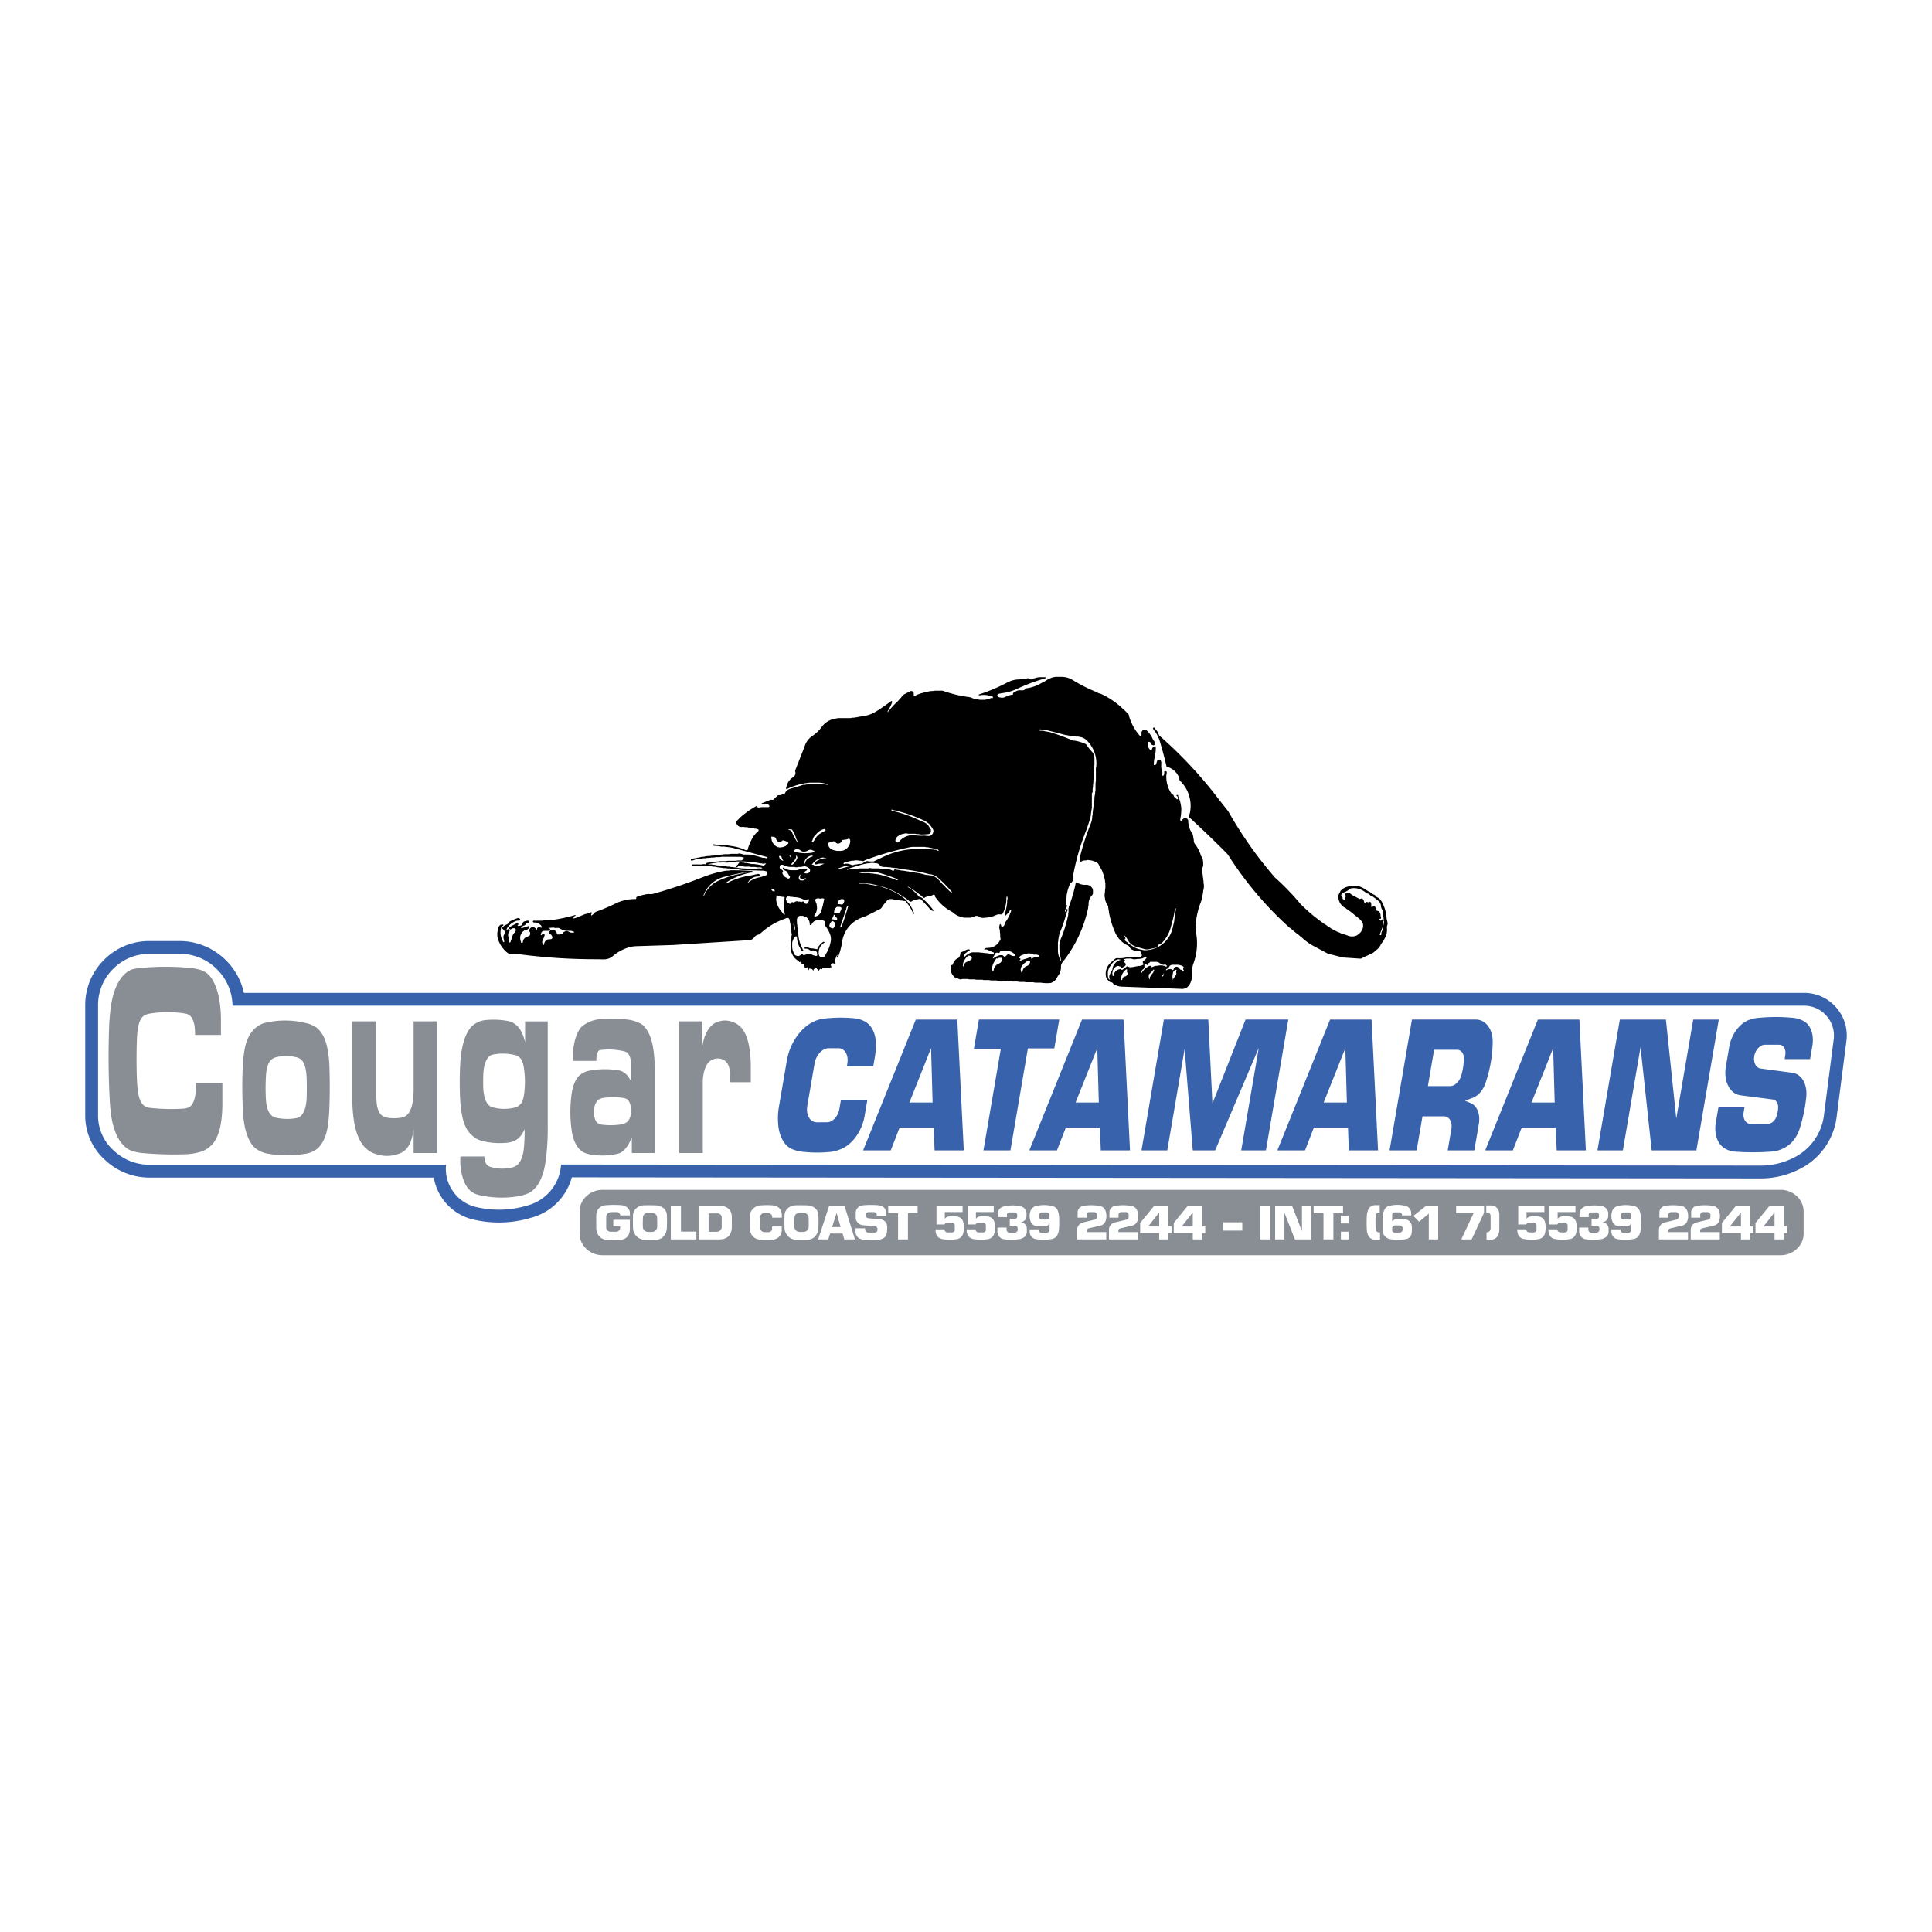 <svg xmlns="http://www.w3.org/2000/svg" width="2500" height="2500" viewBox="0 0 192.756 192.756"><g fill-rule="evenodd" clip-rule="evenodd"><path fill="#fff" d="M0 0h192.756v192.756H0V0z"/><path d="M78.511 105.771c.302-1.68 1.323-3.176 2.597-3.809a3.207 3.207 0 0 1 1.102-.336 14.426 14.426 0 0 1 3.072-.027c.315.037.591.115.875.246.78.342 1.247 1.248 1.233 2.393a7.41 7.41 0 0 1-.098 1.178l-.164.959h-2.634l.048-.281c.066-.41.011-.783-.158-1.07-.169-.289-.423-.441-.73-.443h-.984c-.312.004-.623.164-.891.461-.269.299-.448.68-.515 1.096l-.718 4.193c-.074.445-.017.848.166 1.162.183.312.458.479.791.479l1.01-.004c.27.004.541-.131.777-.385.236-.256.395-.586.456-.945l.146-.855h2.637l-.267 1.562c-.252 1.475-1.181 2.795-2.309 3.279-.394.17-.756.266-1.148.307-.928.086-1.761.082-2.658-.012a3.658 3.658 0 0 1-1.12-.275c-.41-.182-.726-.488-.965-.938a3.676 3.676 0 0 1-.406-1.377 6.887 6.887 0 0 1 .081-2.041l.774-4.517zM90.728 110h2.318l-.153-5.428L90.728 110zm.641-8.279h4.142l.646 13.053h-2.914l-.087-2.264H89.75l-.879 2.264h-2.757l5.255-13.053zm6.75 13.052l1.732-10.125h-2.688l.502-2.928h8.016l-.492 2.877h-2.637l-1.74 10.176h-2.693zm9.192-4.773h2.318l-.154-5.428-2.164 5.428zm.64-8.279h4.143l.646 13.053h-2.914l-.088-2.264h-3.404l-.881 2.264h-2.758l5.256-13.053zm5.936 13.052l2.234-13.053h4.432l.412 8.373 3.305-8.373h4.264l-2.232 13.053h-2.465l1.75-10.227-4.35 10.227h-2.234l-.814-10.117-1.73 10.117h-2.572zM132.061 110h2.316l-.152-5.428-2.164 5.428zm.64-8.279h4.141l.646 13.053h-2.912l-.088-2.264h-3.406l-.879 2.264h-2.758l5.256-13.053zm9.76 6.64h2.215c.24-.004.477-.117.691-.332s.369-.492.449-.811c.133-.508.211-.979.242-1.488.02-.283-.039-.529-.172-.715a.609.609 0 0 0-.527-.277h-2.279l-.619 3.623zm-3.824 6.412l2.234-13.053h6.393c.975.02 1.668.949 1.664 2.221a13.243 13.243 0 0 1-.711 4.092c-.236.725-.734 1.299-1.303 1.504l-.752.283.572.236c.648.27.98 1.135.807 2.1l-.447 2.617h-2.654l.365-2.139c.057-.342.012-.652-.127-.891-.141-.24-.354-.367-.609-.365h-2.148l-.582 3.395h-2.702zM152.795 110h2.316l-.152-5.428-2.164 5.428zm.641-8.279h4.141l.646 13.053h-2.912l-.088-2.264h-3.406l-.879 2.264h-2.758l5.256-13.053zm8.175 0h4.598l1.033 9.881 1.691-9.881h2.551l-2.234 13.053h-4.461l-1.113-10.293-1.762 10.293h-2.537l2.234-13.053zm9.838 8.742h2.602l-.082.479c-.055.318-.016.607.113.834s.324.35.561.355h1.764c.354-.004.721-.354.859-.818a3.27 3.27 0 0 0 .137-.734c.039-.467-.182-.838-.523-.883l-3.219-.416c-.537-.074-.963-.4-1.238-.949-.275-.547-.354-1.219-.227-1.957l.33-1.93c.191-1.109.85-2.105 1.686-2.551a2.875 2.875 0 0 1 1.07-.326 18.002 18.002 0 0 1 3.594-.02c.398.037.744.145 1.092.334.707.395 1.043 1.391.846 2.496l-.221 1.287h-2.537l.062-.41c.045-.277.006-.529-.109-.723a.553.553 0 0 0-.496-.297h-1.441c-.408.004-.834.402-1 .938-.043.139-.064.27-.068.408-.021.553.252.979.662 1.029l3.178.426c.92.135 1.5 1.164 1.367 2.424a15.268 15.268 0 0 1-.656 3.137c-.242.771-.703 1.41-1.285 1.783-.484.301-.949.465-1.443.508a24.21 24.21 0 0 1-3.75.01 2.194 2.194 0 0 1-1.113-.402c-.664-.463-.963-1.453-.768-2.545l.253-1.487z" fill="#3862ab"/><path d="M59.487 122.48l-.001-1.211a1.071 1.071 0 0 1 .052-.342.955.955 0 0 1 .848-.676 9.57 9.57 0 0 1 1.606-.01c.249.02.469.117.642.287a.64.64 0 0 1 .207.457l.001.279h-.97a.303.303 0 0 0-.095-.236.34.34 0 0 0-.247-.098h-.549a.5.5 0 0 0-.354.139.451.451 0 0 0-.147.334v1.061a.399.399 0 0 0 .129.301.454.454 0 0 0 .319.125h.536c.109 0 .21-.039.287-.111a.367.367 0 0 0 .119-.271v-.162h-.68v-.65h1.653v.93a1.354 1.354 0 0 1-.129.566.845.845 0 0 1-.35.375.942.942 0 0 1-.36.121 6.423 6.423 0 0 1-1.543 0 1.042 1.042 0 0 1-.513-.197 1.073 1.073 0 0 1-.388-.543 1.588 1.588 0 0 1-.073-.468zm4.652-.044c.006.123.057.234.149.322s.208.139.339.146c.149.01.286.01.436.004.136-.006.258-.057.353-.148s.146-.209.148-.336a11.23 11.23 0 0 0-.008-.971.44.44 0 0 0-.143-.303.5.5 0 0 0-.323-.133 4.615 4.615 0 0 0-.499.002.48.48 0 0 0-.304.127.42.42 0 0 0-.135.287 9.59 9.59 0 0 0-.013 1.003zm-.988.05c-.011-.42-.009-.801.004-1.221a.972.972 0 0 1 .341-.727 1.16 1.16 0 0 1 .729-.283c.41-.012.782-.012 1.191.004.275.006.523.088.74.248a.91.91 0 0 1 .373.682c.025.471.025.9 0 1.371a1.327 1.327 0 0 1-.259.717c-.19.254-.484.402-.814.416-.394.014-.752.012-1.146-.004a1.136 1.136 0 0 1-.854-.406 1.226 1.226 0 0 1-.305-.797zm3.775-2.203h1.015v2.594h1.537v.781h-2.551v-3.375h-.001zm3.771 2.612h.8a.51.51 0 0 0 .358-.137.467.467 0 0 0 .151-.336v-.955c-.002-.109-.047-.209-.129-.287s-.188-.119-.304-.121h-.876v1.836zm-.998.763v-3.375h2.027c.24.002.459.045.68.135.25.105.434.293.524.537.057.154.083.303.084.469v1.033c0 .25-.062.479-.189.699a.93.93 0 0 1-.575.434c-.16.047-.312.068-.48.068h-2.071zm5.115-2.328c.005-.434.285-.82.711-.984.125-.049.247-.076.382-.086a7.504 7.504 0 0 1 1.122-.008c.117.01.224.029.336.062.307.09.534.324.601.619.024.104.036.199.038.305v.248h-.963v-.072a.382.382 0 0 0-.125-.277.428.428 0 0 0-.295-.113h-.36a.417.417 0 0 0-.297.119.38.38 0 0 0-.12.283v1.084a.41.41 0 0 0 .133.301c.086.08.197.123.319.123h.369c.099 0 .19-.035.26-.1a.329.329 0 0 0 .107-.246v-.221h.964v.404a.907.907 0 0 1-.639.85c-.133.043-.26.068-.401.078a7.166 7.166 0 0 1-.972-.002 2.118 2.118 0 0 1-.427-.072.95.95 0 0 1-.412-.242 1.026 1.026 0 0 1-.234-.355 1.339 1.339 0 0 1-.098-.529v-1.169h.001zm4.444 1.106a.47.47 0 0 0 .149.322.52.52 0 0 0 .338.146c.15.01.286.01.436.004a.538.538 0 0 0 .353-.148.471.471 0 0 0 .148-.336c.011-.334.008-.637-.008-.971a.44.44 0 0 0-.143-.303.5.5 0 0 0-.323-.133 4.615 4.615 0 0 0-.499.002.478.478 0 0 0-.303.127.42.42 0 0 0-.135.287 9.872 9.872 0 0 0-.013 1.003zm-.988.05c-.01-.42-.009-.801.004-1.221a.972.972 0 0 1 .341-.727 1.16 1.16 0 0 1 .729-.283c.409-.012.782-.012 1.191.004.274.006.523.088.74.248.225.17.356.41.373.682.024.471.024.9 0 1.371a1.327 1.327 0 0 1-.259.717c-.19.254-.484.402-.814.416-.394.014-.752.012-1.146-.004a1.136 1.136 0 0 1-.854-.406 1.226 1.226 0 0 1-.305-.797zm4.748-.062h.848l-.396-1.402-.452 1.402zm-.284-2.141h1.515l1.053 3.375h-1.065l-.174-.586h-1.246l-.18.586h-1.009l1.106-3.375zm2.626 2.262h.952v.123c0 .082.033.156.094.217.062.057.14.09.228.09h.645c.129 0 .242-.09.263-.211a.571.571 0 0 0 .004-.189.27.27 0 0 0-.247-.229l-1.204-.107a.807.807 0 0 1-.513-.246.711.711 0 0 1-.205-.506v-.5c0-.285.179-.543.457-.658.122-.049.24-.076.371-.086.45-.031.862-.033 1.312-.004.148.01.282.037.421.086a.685.685 0 0 1 .465.646v.332h-.928l-.002-.105c-.001-.072-.031-.137-.085-.188s-.124-.076-.2-.076h-.527a.317.317 0 0 0-.24.105.28.28 0 0 0-.067.242.337.337 0 0 0 .307.266l1.189.111c.345.035.622.301.652.627.027.279.013.535-.043.811a.663.663 0 0 1-.359.461 1.251 1.251 0 0 1-.496.131c-.471.027-.9.027-1.371.004a1.24 1.24 0 0 1-.433-.105.712.712 0 0 1-.439-.658v-.384h-.001zm4.24 1.113v-2.617h-.982v-.758h2.932v.744h-.964v2.631H89.6zm3.834-3.375h2.607v.645h-1.778v.68a.503.503 0 0 1 .361-.23c.297-.043.573-.043.871 0a.731.731 0 0 1 .612.555c.09.387.085.758-.015 1.141a.77.77 0 0 1-.635.555c-.505.084-.98.078-1.484-.016a.74.74 0 0 1-.579-.525 1.446 1.446 0 0 1-.056-.434h.895c-.004.08.026.154.086.213s.138.09.224.09h.444a.277.277 0 0 0 .193-.076.24.24 0 0 0 .081-.18v-.416a.268.268 0 0 0-.086-.203.29.29 0 0 0-.215-.084h-.468a.257.257 0 0 0-.25.168h-.809v-1.883h.001zm3.103 0h2.608v.645h-1.777v.68a.5.5 0 0 1 .359-.23c.297-.043.574-.043.871 0a.727.727 0 0 1 .611.555c.09.387.086.758-.014 1.141a.77.77 0 0 1-.635.555c-.506.084-.98.078-1.484-.016a.738.738 0 0 1-.578-.525 1.447 1.447 0 0 1-.057-.434h.895a.27.27 0 0 0 .086.213c.059.059.139.09.223.09h.445a.28.28 0 0 0 .193-.076.236.236 0 0 0 .08-.18v-.416a.26.26 0 0 0-.086-.203.29.29 0 0 0-.215-.084h-.467a.255.255 0 0 0-.25.168h-.809v-1.883h.001zm2.975 2.194h.916v.223c0 .076.031.145.09.197a.3.3 0 0 0 .213.082h.5a.3.3 0 0 0 .213-.084.256.256 0 0 0 .088-.201v-.143a.255.255 0 0 0-.084-.189.286.286 0 0 0-.199-.078h-.502v-.676h.512a.238.238 0 0 0 .162-.066.211.211 0 0 0 .066-.154v-.195a.23.23 0 0 0-.074-.162.244.244 0 0 0-.172-.066h-.533a.247.247 0 0 0-.174.068.216.216 0 0 0-.072.162v.236h-.916v-.334c.004-.354.27-.662.633-.74a4.074 4.074 0 0 1 1.598-.023c.367.068.637.379.637.732v.252a.629.629 0 0 1-.172.424.687.687 0 0 1-.426.211c.174.006.33.072.449.191s.182.268.18.432l.002.309a.676.676 0 0 1-.291.561c-.141.1-.291.16-.465.184a5.053 5.053 0 0 1-1.572 0 .615.615 0 0 1-.334-.162.815.815 0 0 1-.271-.611v-.38h-.002zm4.445-.801h.477a.286.286 0 0 0 .201-.082.254.254 0 0 0 .08-.191v-.178a.243.243 0 0 0-.084-.184.283.283 0 0 0-.197-.076h-.477c-.076.002-.145.027-.197.078s-.082.115-.084.186v.186c0 .07.029.137.082.186a.282.282 0 0 0 .199.075zm-1.228.98h.912v.076c0 .07.027.135.078.186a.28.28 0 0 0 .193.076h.496a.324.324 0 0 0 .219-.086.275.275 0 0 0 .088-.209v-.68a.456.456 0 0 1-.441.316h-.777a.714.714 0 0 1-.668-.459 1.55 1.55 0 0 1-.037-1 .786.786 0 0 1 .574-.547 3.279 3.279 0 0 1 1.652.012.737.737 0 0 1 .523.455c.078.219.119.428.129.658.014.375.012.717-.004 1.092a1.55 1.55 0 0 1-.186.697.711.711 0 0 1-.502.363 4.396 4.396 0 0 1-1.629.023.737.737 0 0 1-.617-.703l-.003-.27zm4.74 1.002v-.986a.75.75 0 0 1 .582-.705l1.162-.281a.28.28 0 0 0 .221-.271v-.219a.247.247 0 0 0-.08-.186.278.278 0 0 0-.197-.078h-.463c-.072 0-.139.023-.191.072s-.08.111-.08.18v.305h-.908v-.537a.636.636 0 0 1 .17-.424.716.716 0 0 1 .42-.221 4.888 4.888 0 0 1 1.592.008.742.742 0 0 1 .596.479c.117.33.123.664.02.998a.724.724 0 0 1-.541.494l-1.168.27a.242.242 0 0 0-.193.236v.137h1.961v.73h-2.903v-.001zm3.172 0v-.986a.748.748 0 0 1 .582-.705l1.162-.281a.28.28 0 0 0 .221-.271v-.219a.242.242 0 0 0-.082-.186.277.277 0 0 0-.195-.078h-.463a.27.27 0 0 0-.191.072.24.24 0 0 0-.08.18v.305h-.908v-.537a.636.636 0 0 1 .17-.424.705.705 0 0 1 .418-.221 4.9 4.9 0 0 1 1.594.008.742.742 0 0 1 .596.479c.117.33.123.664.02.998a.726.726 0 0 1-.543.494l-1.168.27a.243.243 0 0 0-.191.236v.137h1.961v.73h-2.903v-.001zm3.908-1.291h1.105v-1.4l-1.105 1.4zm-.795.654v-1.002l1.42-1.736h1.404v2.084h.318v.662h-.318v.629h-.924v-.637h-1.9zm4.144-.654h1.105v-1.4l-1.105 1.4zm-.794.654v-1.002l1.42-1.736h1.404v2.084h.318v.662h-.318v.629h-.924v-.637h-1.9zm4.933-.242v-.83h1.906v.83h-1.906zm4.684-2.496v3.375h-.988v-3.375h.988zm.498 0h1.682l.996 2.555v-2.555h.934v3.375h-1.633l-1.051-2.662v2.662h-.928v-3.375zm4.824 3.375v-2.617h-.982v-.758h2.932v.744h-.963v2.631h-.987zm1.732-2.369h.791v.773h-.791v-.773zm.004 1.598h.789v.771h-.789v-.771zm3.903.068v.725h-.5a.744.744 0 0 1-.691-.451 1.588 1.588 0 0 1-.125-.557 14.216 14.216 0 0 1 0-1.338c.012-.225.059-.43.143-.641a.728.728 0 0 1 .678-.453h.467v.727h-.064c-.09.002-.172.033-.236.092s-.1.135-.104.219c-.025.473-.023.904.006 1.377a.323.323 0 0 0 .105.213.356.356 0 0 0 .232.088h.089v-.001zm1.486.02h.471c.08 0 .152-.029.209-.082a.28.28 0 0 0 .088-.199v-.162c0-.072-.029-.139-.084-.189s-.125-.078-.201-.08h-.457c-.08.002-.152.031-.209.084s-.088.123-.088.197v.17c0 .07.025.135.078.184a.278.278 0 0 0 .193.077zm-1.223-.338v-1.186c0-.283.066-.541.203-.795a.691.691 0 0 1 .445-.342 3.302 3.302 0 0 1 1.617-.01.753.753 0 0 1 .586.719v.238h-.922v-.061a.236.236 0 0 0-.078-.172.256.256 0 0 0-.182-.068h-.463a.264.264 0 0 0-.18.07.246.246 0 0 0-.074.17v.664a.77.77 0 0 1 .586-.268h.381c.178 0 .338.029.502.092a.73.73 0 0 1 .484.604c.031.279.023.537-.025.812a.667.667 0 0 1-.529.516 4.079 4.079 0 0 1-1.625 0 .859.859 0 0 1-.678-.611 1.536 1.536 0 0 1-.048-.372zm4.606 1.021v-2.576l-.963.811-.576-.584 1.303-1.025h1.172v3.375h-.936v-.001zm3.242 0l1.223-2.613h-1.738v-.762h2.783v.721l-1.238 2.654h-1.03zm2.519.022v-.732c.109.004.209-.031.287-.102s.119-.162.119-.264v-1.277a.306.306 0 0 0-.102-.236.352.352 0 0 0-.25-.096h-.084v-.703h.484a.793.793 0 0 1 .744.502c.051.137.076.268.078.412v1.467a1.524 1.524 0 0 1-.111.557.763.763 0 0 1-.711.473h-.454v-.001zm3.163-3.397h2.607v.645h-1.777v.68a.5.5 0 0 1 .361-.23c.297-.043.572-.043.871 0a.73.73 0 0 1 .611.555c.09.387.086.758-.016 1.141a.77.77 0 0 1-.635.555c-.504.084-.98.078-1.484-.016a.742.742 0 0 1-.578-.525 1.48 1.48 0 0 1-.057-.434h.896a.27.27 0 0 0 .086.213.31.31 0 0 0 .223.09h.443a.277.277 0 0 0 .193-.076.238.238 0 0 0 .082-.18v-.416a.268.268 0 0 0-.086-.203.292.292 0 0 0-.215-.084h-.469a.257.257 0 0 0-.25.168h-.809v-1.883h.003zm3.103 0h2.607v.645h-1.777v.68a.5.5 0 0 1 .359-.23c.297-.043.574-.043.871 0a.727.727 0 0 1 .611.555c.092.387.086.758-.014 1.141a.77.77 0 0 1-.635.555c-.506.084-.98.078-1.484-.016a.737.737 0 0 1-.578-.525 1.48 1.48 0 0 1-.057-.434h.895c-.004.08.027.154.086.213s.139.09.225.09h.443a.277.277 0 0 0 .193-.076.236.236 0 0 0 .08-.18v-.416a.26.26 0 0 0-.086-.203.29.29 0 0 0-.215-.084h-.469a.256.256 0 0 0-.248.168h-.809v-1.883h.002zm2.975 2.194h.916v.223c0 .076.031.145.09.197a.3.3 0 0 0 .213.082h.5a.3.3 0 0 0 .213-.084.256.256 0 0 0 .088-.201v-.143a.255.255 0 0 0-.084-.189.286.286 0 0 0-.199-.078h-.502v-.676h.512a.24.24 0 0 0 .162-.066.211.211 0 0 0 .066-.154v-.195a.23.23 0 0 0-.074-.162.244.244 0 0 0-.172-.066h-.533a.247.247 0 0 0-.174.068.216.216 0 0 0-.072.162v.236h-.916v-.334a.786.786 0 0 1 .633-.74 4.074 4.074 0 0 1 1.598-.023c.367.068.637.379.637.732v.252a.629.629 0 0 1-.172.424.687.687 0 0 1-.426.211c.174.006.33.072.449.191s.182.268.18.432l.002.309a.676.676 0 0 1-.291.561c-.141.1-.291.16-.465.184a5.053 5.053 0 0 1-1.572 0 .615.615 0 0 1-.334-.162.815.815 0 0 1-.271-.611v-.38h-.002zm4.445-.801h.477a.286.286 0 0 0 .201-.082.254.254 0 0 0 .08-.191v-.178a.243.243 0 0 0-.084-.184.283.283 0 0 0-.197-.076h-.477c-.076.002-.145.027-.197.078s-.082.115-.084.186v.186c0 .07.029.137.082.186a.284.284 0 0 0 .199.075zm-1.228.98h.912v.076c0 .07.027.135.078.186a.28.28 0 0 0 .193.076h.496a.324.324 0 0 0 .219-.086.275.275 0 0 0 .088-.209v-.68a.456.456 0 0 1-.441.316h-.777a.714.714 0 0 1-.668-.459 1.55 1.55 0 0 1-.037-1 .786.786 0 0 1 .574-.547 3.279 3.279 0 0 1 1.652.012.737.737 0 0 1 .523.455c.078.219.119.428.129.658.014.375.012.717-.004 1.092a1.55 1.55 0 0 1-.186.697.715.715 0 0 1-.502.363 4.396 4.396 0 0 1-1.629.023.737.737 0 0 1-.617-.703l-.003-.27zm4.74 1.002v-.986a.75.75 0 0 1 .582-.705l1.162-.281a.28.28 0 0 0 .221-.271v-.219a.247.247 0 0 0-.08-.186.278.278 0 0 0-.197-.078h-.463c-.072 0-.139.023-.191.072s-.08.111-.08.18v.305h-.908v-.537a.636.636 0 0 1 .17-.424.716.716 0 0 1 .42-.221 4.888 4.888 0 0 1 1.592.008.742.742 0 0 1 .596.479c.117.33.123.664.02.998a.726.726 0 0 1-.543.494l-1.166.27a.242.242 0 0 0-.193.236v.137h1.961v.73h-2.903v-.001zm3.172 0v-.986a.748.748 0 0 1 .582-.705l1.162-.281a.28.28 0 0 0 .221-.271v-.219a.242.242 0 0 0-.082-.186.277.277 0 0 0-.195-.078h-.463a.27.27 0 0 0-.191.072.24.24 0 0 0-.08.18v.305h-.908v-.537a.636.636 0 0 1 .17-.424.704.704 0 0 1 .42-.221 4.888 4.888 0 0 1 1.592.008.742.742 0 0 1 .596.479c.117.33.123.664.02.998a.726.726 0 0 1-.543.494l-1.168.27a.243.243 0 0 0-.191.236v.137h1.961v.73h-2.903v-.001zm3.908-1.291h1.105v-1.4l-1.105 1.4zm-.795.654v-1.002l1.42-1.736h1.404v2.084h.318v.662h-.318v.629h-.924v-.637h-1.9zm4.144-.654h1.105v-1.4l-1.105 1.4zm-.794.654v-1.002l1.42-1.736h1.404v2.084h.318v.662h-.318v.629h-.924v-.637h-1.9zm2.5-4.31a2.33 2.33 0 0 1 1.629.637c.441.414.676.949.676 1.537v2.174c0 .586-.236 1.121-.676 1.537a2.338 2.338 0 0 1-1.629.637H60.129a2.34 2.34 0 0 1-1.629-.637 2.082 2.082 0 0 1-.675-1.537v-2.174c0-.588.235-1.123.675-1.537a2.333 2.333 0 0 1 1.629-.637h117.516zM22.043 103.256h-2.581l-.014-.482c-.025-.703-.253-1.301-.575-1.5a1.101 1.101 0 0 0-.41-.156 11.079 11.079 0 0 0-3.458-.002 1.898 1.898 0 0 0-.573.174c-.337.17-.6.705-.691 1.408a12.23 12.23 0 0 0-.083 1.02 54.731 54.731 0 0 0 0 3.928c.019.43.05.818.102 1.236.093.77.383 1.354.753 1.518.19.086.366.131.562.146 1.131.113 2.162.133 3.294.059.172-.016.327-.061.495-.143.376-.18.651-.881.662-1.689l.013-.736h2.646v2.139c-.002.576-.037 1.1-.11 1.656-.14 1.07-.48 1.924-.958 2.402-.372.359-.735.582-1.142.693a6.173 6.173 0 0 1-1.298.229c-1.545.057-2.952.02-4.496-.119a4.315 4.315 0 0 1-1.057-.23c-.3-.104-.566-.285-.837-.572-.415-.424-.737-1.049-.971-1.881a8.5 8.5 0 0 1-.267-1.375 17.367 17.367 0 0 1-.104-1.264 81.53 81.53 0 0 1-.069-6.941c.018-.773.071-1.475.169-2.221.181-1.406.614-2.535 1.23-3.207.381-.408.765-.633 1.192-.696.213-.035.406-.06.62-.079a25.898 25.898 0 0 1 4.758-.012c.332.028.633.076.963.156.217.047.412.123.623.242.643.357 1.151 1.285 1.408 2.572.134.695.2 1.375.205 2.123v1.604h-.001zm4.499 3.976c-.053.814-.058 1.57-.016 2.389.009.189.027.361.056.541.081.494.247.877.475 1.09.14.131.277.211.43.252a5.21 5.21 0 0 0 2.077.053.858.858 0 0 0 .412-.195c.233-.18.414-.529.52-1 .054-.242.085-.48.095-.748a29.46 29.46 0 0 0 .005-1.994 6.562 6.562 0 0 0-.082-.85c-.09-.535-.287-.939-.544-1.115a1.105 1.105 0 0 0-.314-.148 4.292 4.292 0 0 0-2.13-.025 1.139 1.139 0 0 0-.409.207c-.202.146-.361.43-.464.824-.059.229-.094.46-.111.719zm-2.149-2.466c.122-.703.333-1.268.628-1.682.167-.242.333-.422.524-.57.295-.238.576-.385.891-.461a8.638 8.638 0 0 1 4.285.07c.272.07.517.18.779.348.225.146.42.35.611.641.264.412.453.932.571 1.576.102.533.159 1.049.181 1.621a56.66 56.66 0 0 1-.002 4.264 16.437 16.437 0 0 1-.149 1.738c-.086.578-.231 1.064-.442 1.479-.231.443-.484.746-.783.941a2.52 2.52 0 0 1-.951.369 11.337 11.337 0 0 1-3.863-.006 2.694 2.694 0 0 1-1.041-.428c-.336-.209-.618-.576-.856-1.117a5.75 5.75 0 0 1-.388-1.33 8.862 8.862 0 0 1-.131-1.127 41.31 41.31 0 0 1-.028-4.838c.026-.524.078-.994.164-1.488zm10.762-2.868h2.391v7.383c.001.258.012.494.034.748.029.328.099.611.211.848.099.215.213.359.35.441.205.115.395.182.606.213a4.55 4.55 0 0 0 1.189-.008c.179-.021.34-.074.513-.17.35-.189.622-.732.73-1.455a8.08 8.08 0 0 0 .088-1.195v-6.805h2.335v13.137h-2.336v-2.424c-.093.943-.389 1.711-.809 2.102a1.65 1.65 0 0 1-.584.371c-.861.32-1.67.32-2.532 0a2.434 2.434 0 0 1-.89-.57c-.552-.529-.954-1.477-1.14-2.689a14.528 14.528 0 0 1-.158-2.271v-7.656h.002zm16.295 3.385a5.04 5.04 0 0 0-2.313-.059c-.208.039-.394.193-.559.463-.118.189-.206.42-.266.705a4.438 4.438 0 0 0-.084.645 16.71 16.71 0 0 0-.018 1.398c.007.305.038.582.096.861.064.322.164.578.301.775.147.211.303.338.48.389a4.393 4.393 0 0 0 2.334.027c.182-.049.345-.152.509-.328.145-.15.251-.395.311-.711.055-.303.09-.59.11-.91a9.35 9.35 0 0 0-.005-1.318 8.355 8.355 0 0 0-.114-.875c-.066-.361-.189-.641-.355-.807a.904.904 0 0 0-.427-.255zm.937-3.377h2.261v10.582a23.523 23.523 0 0 1-.206 3.324c-.158 1.207-.534 2.17-1.065 2.736-.251.271-.498.447-.777.553a5.08 5.08 0 0 1-1.052.273 9.997 9.997 0 0 1-3.781-.152 1.856 1.856 0 0 1-.813-.406c-.376-.295-.671-.834-.86-1.578a5.847 5.847 0 0 1-.156-1.857h2.388c.011.398.132.744.31.885a.828.828 0 0 0 .31.162 4.208 4.208 0 0 0 2.174.043c.15-.035.285-.098.429-.195.372-.268.642-.916.718-1.727a16.64 16.64 0 0 0 .074-1.887c-.254.561-.557.926-.916 1.107a2.17 2.17 0 0 1-.768.232 7.15 7.15 0 0 1-2.605-.182c-.424-.109-.801-.355-1.181-.766-.351-.373-.611-.963-.761-1.727a10.767 10.767 0 0 1-.195-1.568 33.29 33.29 0 0 1 .006-3.684c.031-.596.103-1.129.223-1.676.247-1.135.703-1.947 1.277-2.273a2.326 2.326 0 0 1 1.087-.359 7.814 7.814 0 0 1 2.173.102c.283.047.539.17.804.383.403.32.715.92.903 1.732v-2.077h-.001zm9.795 7.635a7.146 7.146 0 0 0-1.992-.004 1.045 1.045 0 0 0-.47.176c-.119.082-.219.213-.306.4-.113.244-.168.564-.158.904.01.34.084.641.211.855a.573.573 0 0 0 .212.221c.119.061.229.096.351.113.68.084 1.301.076 1.981-.025.173-.031.33-.094.496-.203a.813.813 0 0 0 .242-.264c.142-.234.219-.586.212-.963-.007-.379-.098-.717-.248-.926a.542.542 0 0 0-.218-.191 1.301 1.301 0 0 0-.313-.093zm-5.037-3.693a8 8 0 0 1 .155-1.789c.181-.891.528-1.537.97-1.812.474-.309.921-.48 1.416-.543a14.737 14.737 0 0 1 2.977.025c.42.055.801.172 1.21.375.193.096.361.24.529.459.362.461.62 1.131.76 1.969.109.699.158 1.371.154 2.107v8.396h-2.278v-1.59c-.225.596-.492 1.037-.822 1.35a1.143 1.143 0 0 1-.515.293 4.41 4.41 0 0 1-.573.117 6.874 6.874 0 0 1-2.171-.012 2.427 2.427 0 0 1-.775-.246c-.241-.129-.448-.342-.645-.66-.253-.396-.425-.924-.51-1.562a13.152 13.152 0 0 1-.007-3.512c.122-.924.438-1.645.865-1.979.309-.23.603-.363.93-.414a8.314 8.314 0 0 1 2.926-.025c.133.021.253.062.383.129.329.166.609.49.851.988v-1.666c0-.621-.215-1.17-.506-1.287a1.325 1.325 0 0 0-.322-.098 6.63 6.63 0 0 0-2.276-.098c-.096.012-.181.092-.249.234a1.308 1.308 0 0 0-.116.52l-.014.33h-2.347v.001zm10.628-3.95h2.256v2.803c.092-.824.311-1.51.64-2 .234-.336.476-.555.754-.68.562-.25 1.095-.27 1.661-.064a2.1 2.1 0 0 1 .753.451c.452.416.783 1.186.932 2.174.095.602.139 1.178.139 1.811v1.58H72.83v-.822c-.002-.451-.111-.861-.295-1.098-.144-.189-.291-.309-.458-.365-.396-.143-.771-.104-1.157.121-.462.254-.792 1.133-.802 2.135v7.092h-2.343v-13.138h-.002z" fill="#898e95"/><path d="M23.198 100.338h156.818a2.935 2.935 0 0 1 2.23 1.033c.57.658.816 1.494.697 2.357l-.99 7.711a5.482 5.482 0 0 1-3.039 4.086 7.255 7.255 0 0 1-3.252.766l-119.686-.109a4.508 4.508 0 0 1-3.299 4.072 9.885 9.885 0 0 1-5.283.146 3.864 3.864 0 0 1-2.215-1.564 3.863 3.863 0 0 1-.676-2.627H14.947c-1.375 0-2.628-.5-3.628-1.443a4.657 4.657 0 0 1-1.536-3.42v-11.074a5.043 5.043 0 0 1 1.5-3.602 5.04 5.04 0 0 1 3.599-1.503h3.099a5.191 5.191 0 0 1 3.656 1.529 5.187 5.187 0 0 1 1.561 3.642zm33.853 17.125a5.74 5.74 0 0 1-4.023 4.021 11.123 11.123 0 0 1-5.95.154 5.207 5.207 0 0 1-3.8-4.15H14.946a6.456 6.456 0 0 1-4.504-1.793 5.915 5.915 0 0 1-1.938-4.34v-11.088a6.298 6.298 0 0 1 1.875-4.501 6.298 6.298 0 0 1 4.5-1.878h3.109c3.038.032 5.7 2.202 6.344 5.172h155.689c1.246.008 2.377.531 3.191 1.473s1.168 2.135.998 3.369l-.992 7.723a6.748 6.748 0 0 1-3.746 5.049 8.46 8.46 0 0 1-3.807.896l-118.614-.107z" fill="#3862ab"/><path d="M55.223 92.541a.5.5 0 0 0 .291.037l.219.002c.042.018.08.037.12.06.181.104.36.173.563.22a.528.528 0 0 0 .19.009h.282c.073 0 .141.013.209.038l.201.071a.065.065 0 0 1-.024.045.072.072 0 0 1-.049.016.876.876 0 0 1-.364-.016.53.53 0 0 0-.587-.052.231.231 0 0 0-.104.114.16.16 0 0 1-.146.1.971.971 0 0 1-.4.048.233.233 0 0 1-.084-.182.39.39 0 0 0-.354-.255 1.322 1.322 0 0 0-.218.012.35.35 0 0 0-.218.243.14.14 0 0 0 .063.102c.064.043.124.08.19.119.052.067.087.14.105.224a.163.163 0 0 1-.118.196.805.805 0 0 1-.213.024.457.457 0 0 0-.401.224.7.7 0 0 0-.1.314c-.014.015-.033.022-.054.021s-.039-.013-.049-.03a.452.452 0 0 1-.027-.451c.087-.173.15-.337.203-.522a1.377 1.377 0 0 1-.075-.096.15.15 0 0 0-.144.008.15.15 0 0 0-.073.124.111.111 0 0 1-.078-.031.103.103 0 0 1-.031-.078.18.18 0 0 0 .047-.109.316.316 0 0 1 .316-.219h.347a.3.3 0 0 0 .194-.068.092.092 0 0 0 .034-.089.088.088 0 0 0-.064-.07.245.245 0 0 0-.109-.028.047.047 0 0 1 .026-.039.046.046 0 0 1 .047.002l.437-.038zm35.389-4.072a9.73 9.73 0 0 1 1.494 1.071c.033.028.07.045.113.051a.461.461 0 0 1 .215-.118c.064-.016.122-.033.185-.053.142-.011.27-.042.4-.098a.203.203 0 0 1 .18-.057c.022.019.047.03.075.034a.265.265 0 0 0 .045.206c.442.628.98 1.106 1.657 1.47a.794.794 0 0 1 .158.112c.163.146.337.25.543.324a.515.515 0 0 0 .219.075c.12.048.238.07.368.071h.506c.142-.011.271-.042.401-.1a.456.456 0 0 1 .553.034.28.28 0 0 0 .211.066.407.407 0 0 0 .182.025.459.459 0 0 1 .111-.017c.426-.017.811-.11 1.199-.289a.58.58 0 0 1 .328-.046.576.576 0 0 0 .219-.014.385.385 0 0 0 .105-.139 3.42 3.42 0 0 0 .328-1.472.507.507 0 0 1 .018-.122.056.056 0 0 1 .059-.016.054.054 0 0 1 .037.049v.184a.81.81 0 0 0-.037.328 5.72 5.72 0 0 1-.186.995.912.912 0 0 0-.033.207.154.154 0 0 0 .037.146l.219-.219c.084-.096.154-.187.227-.291-.002-.027.006-.054.025-.072s.047-.026.072-.021a.108.108 0 0 1 .039.093 4.07 4.07 0 0 1-.559 1.116.67.67 0 0 0-.094.194c0 .086-.035.163-.1.22s-.146.082-.23.072a.37.37 0 0 0-.109-.292.606.606 0 0 0-.07.509c.033.109.045.215.033.329a.516.516 0 0 1 .037.209c-.002.103 0 .197.002.3a.328.328 0 0 1 .033.182l-.1.182a1.304 1.304 0 0 1-1.1.679 2.2 2.2 0 0 0-.271.026.215.215 0 0 0-.15.096c-.004.018 0 .035.012.049s.027.023.045.023a.2.2 0 0 1 .189-.022l.248.104c.082.048.162.083.254.111a.297.297 0 0 0 .182.062.187.187 0 0 1-.035.218.566.566 0 0 0-.182-.036l-.256-.062a2.58 2.58 0 0 0-.473-.048 1.096 1.096 0 0 0-.365-.036.579.579 0 0 0-.203-.036h-.451a.532.532 0 0 0-.214.014 1.442 1.442 0 0 0-.696.423.205.205 0 0 1-.11-.182c.14-.134.277-.245.437-.353a.313.313 0 0 0 .167-.121.062.062 0 0 0-.009-.046.06.06 0 0 0-.04-.025.388.388 0 0 0-.197.012c-.101.033-.19.072-.285.123a1.648 1.648 0 0 1-.292.128.314.314 0 0 0-.109.063.844.844 0 0 1-.116.433.251.251 0 0 1-.146.116.282.282 0 0 0-.068.032.967.967 0 0 0-.434.621.367.367 0 0 0-.218.109v.327c.021.316.161.596.4.801.035.053.069.1.109.146.087-.045.19-.041.273.012s.176.072.273.059a.48.48 0 0 1 .187-.033h.468a.738.738 0 0 0 .224.035h.468a.685.685 0 0 0 .225.037h.541a.627.627 0 0 0 .223.035h.469a.678.678 0 0 0 .223.037h.506a.678.678 0 0 0 .223.037h.504a.694.694 0 0 0 .225.037h.504a.62.62 0 0 0 .203.035h.453a.576.576 0 0 0 .205.037h.451c.09.023.174.035.268.035h.643a.678.678 0 0 0 .223.037h.469c.334.053.645.066.98.039a.257.257 0 0 0 .068-.014.992.992 0 0 0 .609-.523c.049-.104.104-.193.17-.285a.767.767 0 0 0 .127-.273c.074-.164.105-.328.098-.509a.686.686 0 0 1 .145-.456 13.01 13.01 0 0 0 2.553-5.368.785.785 0 0 0 .02-.221.519.519 0 0 0 .037-.209 1.256 1.256 0 0 1 .35-.902.35.35 0 0 0 .084-.163l.004-.255a.509.509 0 0 0-.105-.332.695.695 0 0 0-.6-.285 1.526 1.526 0 0 1-.902-.233.084.084 0 0 0-.105.013 14.836 14.836 0 0 1-.672 2.345.88.88 0 0 0-.057.308v.296a1.425 1.425 0 0 0-.035.182.378.378 0 0 1-.025.218 11.999 11.999 0 0 1-.752 2.371.742.742 0 0 0-.061.36.546.546 0 0 0-.037.2v.346c.014.292.053.556.119.84a.908.908 0 0 1 .027.289c.01.014.01.032.002.047s-.021.024-.039.026a4.193 4.193 0 0 0-.127-.378 1.892 1.892 0 0 1-.127-.69v-.789a.74.74 0 0 0 .035-.292 1.23 1.23 0 0 0 .031-.149c.031-.234.086-.444.176-.664.236-.564.414-1.092.572-1.683.037-.14.082-.264.139-.396a.134.134 0 0 0-.043-.168.233.233 0 0 0-.109.218.067.067 0 0 1-.02.054.066.066 0 0 1-.053.02.233.233 0 0 1 0-.183c.041-.102.084-.191.139-.286a.35.35 0 0 0 .043-.187h-.146c.051-.32.084-.611.105-.934l.002-.013a.346.346 0 0 1 .027-.182 3.93 3.93 0 0 1 .256-.874.301.301 0 0 1 .086-.171.686.686 0 0 0 .295-.722.401.401 0 0 1-.002-.169 23.488 23.488 0 0 1 1.352-4.562l.293-.9c.057-.169.09-.328.107-.505.023-.226.053-.431.1-.653l.002-1.347a.381.381 0 0 1 .014-.171.162.162 0 0 0 .059-.157V78.7a1.09 1.09 0 0 0 .037-.364c.033-.16.045-.31.035-.474a.713.713 0 0 0 .037-.229v-.571a.51.51 0 0 0 .035-.201v-.346a.974.974 0 0 0 .037-.268v-.642c-.018-.062-.027-.119-.037-.182a.237.237 0 0 0-.061-.219.966.966 0 0 0-.146-.201 4.006 4.006 0 0 1-.51-.649.383.383 0 0 0-.182-.153 4.569 4.569 0 0 0-1.031-.308.444.444 0 0 1-.244-.032 21.501 21.501 0 0 0-2.305-.84.338.338 0 0 1-.182-.027 1.697 1.697 0 0 1-.254-.048 1.507 1.507 0 0 0-.443-.04.075.075 0 0 1-.059-.025.071.071 0 0 1 .023-.111c.02-.01.043-.01.062 0a.628.628 0 0 0 .342.058.445.445 0 0 1 .219.033.648.648 0 0 1 .17.019c.619.153 1.182.298 1.797.464a.345.345 0 0 1 .182.028c.09.01.168.025.256.047.135.032.262.044.4.037a.548.548 0 0 0 .254.032.602.602 0 0 1 .256.03c.281.033.529.153.729.354a3.212 3.212 0 0 1 .945 2.607.51.51 0 0 0-.035.201v1.256a1.063 1.063 0 0 0-.037.281v.666a.81.81 0 0 0-.037.328c-.059.194-.082.38-.072.583a.778.778 0 0 0-.037.292.738.738 0 0 0-.035.291.707.707 0 0 0-.037.292.596.596 0 0 0-.035.255 1.152 1.152 0 0 0-.037.182.527.527 0 0 1-.035.291c0 .267-.045.51-.143.758a26.027 26.027 0 0 0-1.057 3.229 1.291 1.291 0 0 0-.041.309.366.366 0 0 0 .027.219c.01.039.043.069.082.073a.632.632 0 0 1 .4-.137.893.893 0 0 0 .184-.02.244.244 0 0 1 .182-.014c.348.021.658.128.943.328l.395.717c.125.307.213.596.283.919a.775.775 0 0 1 .018.209.618.618 0 0 1 .035.205v.414a1.144 1.144 0 0 0-.035.364c-.037.172-.049.334-.037.51a.67.67 0 0 1 .039.255c.064.24.16.448.299.655l.006.028c.021.205.051.39.092.591a.344.344 0 0 0 .027.182c.133.657.318 1.241.59 1.853a2.53 2.53 0 0 0 1.35 1.329.804.804 0 0 0 .764.479.792.792 0 0 1 .357.067.333.333 0 0 0 .082.023.644.644 0 0 0 .064.255.23.23 0 0 1 .045.146.324.324 0 0 1-.291.145 1.202 1.202 0 0 1-.4.037 1.131 1.131 0 0 0-.184-.037.462.462 0 0 0-.363-.002 2.585 2.585 0 0 0-.404.056 2.591 2.591 0 0 1-.75.053.597.597 0 0 0-.193.016.844.844 0 0 0-.254.205 5.508 5.508 0 0 0-.25.208 1.491 1.491 0 0 0-.512 1.297.797.797 0 0 0 .287.535.366.366 0 0 0 .219.143.248.248 0 0 1 .215.113.35.35 0 0 0 .223.156c.227.113.457.17.711.17l5.844.219a.845.845 0 0 0 .824-.381c.18-.273.268-.57.268-.896v-.324a1.055 1.055 0 0 1 .035-.4.35.35 0 0 1 .025-.184c.025-.122.055-.232.096-.35a5.86 5.86 0 0 0 .279-2.963.635.635 0 0 1-.072-.293v-.616a.6.6 0 0 0 .037-.255c.084-.7.238-1.328.49-1.986.09-.231.143-.453.17-.7.043-.149.064-.291.068-.446.059-.194.082-.38.072-.583a1.04 1.04 0 0 1-.035-.364.702.702 0 0 1-.037-.291.742.742 0 0 1-.037-.292.846.846 0 0 1-.035-.328.593.593 0 0 1 .014-.471.591.591 0 0 0 .059-.277l-.006-.219a1.237 1.237 0 0 0-.15-.562.343.343 0 0 1-.102-.218 3.73 3.73 0 0 0-.625-1.129 1.984 1.984 0 0 0-.053-.182.98.98 0 0 0-.045-.327.955.955 0 0 0-.039-.255.503.503 0 0 0-.092-.244 1.867 1.867 0 0 1-.346-.921c-.031-.082-.041-.164-.031-.25a.299.299 0 0 0-.117-.263.297.297 0 0 0-.283-.046.396.396 0 0 0-.26.341.232.232 0 0 1-.141-.252c.08-.396.113-.764.104-1.168a.397.397 0 0 1-.021-.089 3.018 3.018 0 0 0-.254-.922.57.57 0 0 1-.051-.227.168.168 0 0 0-.184.036.35.35 0 0 1 .18.325.294.294 0 0 1-.07.075 1.268 1.268 0 0 1-.219-.182.373.373 0 0 1-.143-.182.088.088 0 0 0-.016-.07.092.092 0 0 0-.059-.039.453.453 0 0 1-.191-.174 3.037 3.037 0 0 1-.465-1.792.561.561 0 0 0 .037-.219.154.154 0 0 0-.037-.146.192.192 0 0 0-.219.036.501.501 0 0 1-.012.255.137.137 0 0 1-.047.116.142.142 0 0 1-.123.03v-.218a.455.455 0 0 0-.062-.328 2.346 2.346 0 0 1-.041-.674.548.548 0 0 0-.115-.382.302.302 0 0 0-.314.146 2.728 2.728 0 0 1-.061.219.224.224 0 0 1-.098.168.663.663 0 0 1-.146.014c-.02-.273.006-.525.078-.79a.93.93 0 0 0 .031-.302c.057-.182.08-.356.072-.546a.216.216 0 0 0-.072-.219.172.172 0 0 0-.195.058.692.692 0 0 0-.123.234.207.207 0 0 0-.045.109.585.585 0 0 1-.328-.533v-.341a.991.991 0 0 1 .109.002c.035.018.07.028.109.034.012.031.021.06.029.092a.29.29 0 0 0 .189.197.139.139 0 0 1 .107.039.183.183 0 0 0 .119-.145.444.444 0 0 0-.057-.292.87.87 0 0 1-.152-.232 2.442 2.442 0 0 0-.596-.827.308.308 0 0 0-.332-.047.311.311 0 0 0-.184.284v.349c-.037.001-.07 0-.107-.002a.59.59 0 0 1-.088-.085 5.127 5.127 0 0 1-1.055-1.952.304.304 0 0 0-.092-.214l-.332-.332a.986.986 0 0 1-.135-.113 8.029 8.029 0 0 0-2.307-1.571.599.599 0 0 1-.326-.127 15.851 15.851 0 0 1-2.42-1.22 2.155 2.155 0 0 0-1.148-.319h-.547a3.538 3.538 0 0 0-.254.042c-.16.039-.299.098-.438.186a.625.625 0 0 0-.236.111 1.935 1.935 0 0 1-.455.253 3.95 3.95 0 0 1-1.422.534.279.279 0 0 0-.211.083.503.503 0 0 1-.189.126 1.386 1.386 0 0 1-.295.007.85.85 0 0 0-.615.197.182.182 0 0 0-.145.244 1.512 1.512 0 0 0-.596.143c-.107.05-.207.093-.316.137a.952.952 0 0 1-.557-.059.161.161 0 0 1-.098-.161.157.157 0 0 1 .121-.144l.279-.062a4.856 4.856 0 0 0 1.582-.446c.932-.433 1.809-.76 2.795-1.042a.062.062 0 0 0 .033-.024.066.066 0 0 0 .008-.039c-.002-.015-.01-.026-.02-.036s-.023-.014-.037-.014h-.502a1.586 1.586 0 0 0-.539.107.307.307 0 0 0-.191.072.217.217 0 0 1-.225.024 3.23 3.23 0 0 0-.209-.092.413.413 0 0 0-.219.032 1.281 1.281 0 0 0-.4.039.601.601 0 0 0-.256.036c-.447.006-.852.11-1.246.32-.922.487-1.799.857-2.789 1.178-.014.004-.023.012-.029.024s-.008.025-.006.038a.053.053 0 0 0 .023.03c.012.007.023.01.037.007.236-.05.459-.06.697-.03.117.014.219.04.326.083.088.032.17.051.262.06.021.001.039.011.053.027s.021.036.02.057a.08.08 0 0 1-.027.053.08.08 0 0 1-.059.018.405.405 0 0 0-.246.052.668.668 0 0 1-.314.091.485.485 0 0 0-.16.032h-.453a.573.573 0 0 1-.203-.037 2.065 2.065 0 0 1-.664-.162 1.258 1.258 0 0 0-.325-.086c-.776-.1-1.473-.259-2.215-.506l-.291-.096a.566.566 0 0 0-.255-.025h-.571a.72.72 0 0 0-.23.037 1.261 1.261 0 0 0-.401.039c-.118.03-.226.052-.346.071a.772.772 0 0 0-.2.061c-.276.063-.52.151-.771.279a.163.163 0 0 1-.175-.013v-.196a.237.237 0 0 0-.062-.163.234.234 0 0 0-.156-.079.308.308 0 0 0-.219.065l-.48.24a.671.671 0 0 0-.27.245.93.93 0 0 1-.194.216 2.617 2.617 0 0 1-.334.371c-.255.234-.47.466-.685.738a1.852 1.852 0 0 1-.222.238.452.452 0 0 1 .067-.179c.168-.269.295-.529.402-.827a.085.085 0 0 0-.019-.087.083.083 0 0 0-.086-.021 1.54 1.54 0 0 1-.222.173l-.994.694a.88.88 0 0 1-.167.093 3.177 3.177 0 0 1-1.406.543 9.047 9.047 0 0 0-.67.121.544.544 0 0 0-.218.037 1.065 1.065 0 0 0-.364.036h-1.183a.572.572 0 0 0-.201.036 2.119 2.119 0 0 0-1.522.876c-.253.347-.54.621-.896.859a1.935 1.935 0 0 0-.79 1.067l-.926 2.36a.236.236 0 0 0 .009.191.511.511 0 0 1-.234.518c-.314.191-.53.48-.626.835l-.072.265c-.006.023.001.049.02.064s.045.019.067.009a6.73 6.73 0 0 1 2.26-.636.888.888 0 0 1 .163 0h.727c.147 0 .281.013.426.041.176.032.335.066.508.11a.034.034 0 0 1 .021.014.038.038 0 0 1 .005.025.03.03 0 0 1-.014.021.037.037 0 0 1-.025.006 7.207 7.207 0 0 0-.816-.071h-.996a.57.57 0 0 0-.2.036.6.6 0 0 0-.255.037.671.671 0 0 0-.401.073c-.384.108-.731.212-1.11.333a.774.774 0 0 0-.538.574l-.079-.047c-.037-.021-.079-.024-.119-.01s-.071.043-.086.083a1.528 1.528 0 0 1-.253.025.19.19 0 0 0-.182.064l-.289.289a.208.208 0 0 1-.221.109.474.474 0 0 0-.328.073 2.866 2.866 0 0 0-.415.16 1.243 1.243 0 0 1-.277.095.058.058 0 0 0-.017.064.058.058 0 0 0 .053.04.753.753 0 0 1 .692.114c.006.038.013.072.021.11a.144.144 0 0 1-.166.072h-.541a.683.683 0 0 0-.224.037c-.062 0-.12 0-.182-.002a.27.27 0 0 1-.182-.144 8.843 8.843 0 0 0-1.566 1.093l-.351.351a.279.279 0 0 0-.076.275.494.494 0 0 0 .215.296c.109.07.232.096.359.074a.48.48 0 0 1 .252.024c.139-.008.266.004.401.039.162.042.312.068.479.083a.36.36 0 0 1 .103.024.827.827 0 0 1 .364.073.13.13 0 0 1 .022.146 1.02 1.02 0 0 1-.218.217.476.476 0 0 0-.132.147.974.974 0 0 0-.161.201 5.438 5.438 0 0 0-.542 1.199.566.566 0 0 0-.026.13.154.154 0 0 1-.146.036.333.333 0 0 1-.182-.063 4.974 4.974 0 0 0-1.493-.376 1.416 1.416 0 0 0-.619-.074 1.123 1.123 0 0 1-.4-.032 1.748 1.748 0 0 1-.473-.036h-.105a.06.06 0 0 0-.039.106.325.325 0 0 0 .144.038c.176.004.335.017.509.04.108.037.214.05.329.038.101-.01.194 0 .29.032.422.026.803.103 1.202.244.089.006.169.022.255.05l2.694.727a.766.766 0 0 0 .021.095.312.312 0 0 1-.166.011.53.53 0 0 0-.292-.034 18.174 18.174 0 0 0-1.238-.327l-.729-.002a.611.611 0 0 0-.218-.073.395.395 0 0 0-.328.002h-.643c-.093 0-.178.012-.268.036h-.378a.572.572 0 0 0-.205.037.81.81 0 0 0-.328.036.81.81 0 0 0-.328.037.716.716 0 0 0-.291.036 1.063 1.063 0 0 0-.364.037 1.666 1.666 0 0 0-.583.072.942.942 0 0 0-.317.034 1.85 1.85 0 0 1-.265.051l-.255.059a1.076 1.076 0 0 0-.437.112c-.021.019-.028.048-.021.076a.075.075 0 0 0 .057.054.701.701 0 0 0 .217-.051c.191-.078.378-.116.584-.117a4.97 4.97 0 0 1 .437-.071.794.794 0 0 0 .328-.037c.151.009.289-.002.437-.036.151.009.29-.003.437-.036h.346a.551.551 0 0 0 .201-.037l1.93.002c.112.028.214.05.328.071a.187.187 0 0 0-.05.109.314.314 0 0 1-.299.184 1.75 1.75 0 0 0-.489.035h-.701a1.07 1.07 0 0 0-.282.037h-.54a.705.705 0 0 0-.224.036 1.28 1.28 0 0 0-.297.017 8.97 8.97 0 0 1-.781.102.097.097 0 0 0-.077.046.1.1 0 0 0-.01.09.105.105 0 0 1-.1.028.762.762 0 0 0-.265-.016.566.566 0 0 1-.255.025h-.765a.176.176 0 0 0-.057.107.164.164 0 0 0 .166.039h.936c.093 0 .177.012.266.037h.504c.079 0 .15.011.224.036.126-.005.242.008.363.041.086.021.167.033.256.034l.474.071a1.09 1.09 0 0 1 .364.036c.139-.01.267.001.401.037a1.17 1.17 0 0 1 .4.036.828.828 0 0 1 .328.036c.253.043.486.062.742.062l1.626.047a.8.8 0 0 1 .223.03c.06.017.115.03.176.043a.322.322 0 0 0 .034.109c.005.075.006.143.002.218a.667.667 0 0 1-.182.098c-.232.08-.446.141-.685.195a2.43 2.43 0 0 0-1.063.544.158.158 0 0 1 .062-.109 1.13 1.13 0 0 1 .99-.547.31.31 0 0 0 .15-.035c.02-.02.03-.046.029-.074a.098.098 0 0 0-.031-.072.18.18 0 0 0-.217-.062.344.344 0 0 1-.182.027 3.687 3.687 0 0 1-.508.113 7.26 7.26 0 0 0-2.479.832c-.015-.014-.022-.033-.021-.054s.013-.038.03-.049a6.675 6.675 0 0 1 2.322-.979c.094-.021.181-.033.277-.039a.078.078 0 0 0 .052-.023.076.076 0 0 0 .021-.053.072.072 0 0 0-.021-.052.075.075 0 0 0-.05-.025 26.98 26.98 0 0 1-.491-.034 18.372 18.372 0 0 0-1.1-.039h-.504a.688.688 0 0 0-.224.037c-.128-.008-.245 0-.371.022-.768.138-1.455.332-2.182.616a49.522 49.522 0 0 1-4.959 1.667.964.964 0 0 1-.354.033 1.144 1.144 0 0 0-.298.009 5.065 5.065 0 0 0-1.012.274.166.166 0 0 0-.036.182.151.151 0 0 0-.075.034 4.282 4.282 0 0 0-1.987.433c-.653.321-1.263.58-1.948.825a.324.324 0 0 0-.141.095 1.145 1.145 0 0 1-.328.288.114.114 0 0 1 .012-.173.083.083 0 0 0 .031-.054.089.089 0 0 0-.013-.061c-.012-.019-.029-.031-.05-.036s-.042-.003-.062.007a1.353 1.353 0 0 1-.463.15.427.427 0 0 0-.106.029l-.897.369a.828.828 0 0 1-.236.06c0-.051.003-.097.014-.146a.343.343 0 0 1 .17-.123.037.037 0 0 0 .017-.024c.002-.01.001-.02-.003-.029s-.013-.016-.023-.019a.048.048 0 0 0-.029.001 15.29 15.29 0 0 1-1.779.413 6.287 6.287 0 0 1-1.232.109.724.724 0 0 0-.23.037h-.91a.172.172 0 0 0-.057.109c.031.06.101.091.167.073a.756.756 0 0 1 .546.207.365.365 0 0 1 .182.303.784.784 0 0 1-.236-.029.179.179 0 0 0-.143.015.182.182 0 0 0-.09.113c-.02.065-.032.125-.041.193a.047.047 0 0 1-.039-.026.052.052 0 0 1 .002-.047.546.546 0 0 0-.036-.219.188.188 0 0 1-.098.057.405.405 0 0 1-.084-.129h-.182l.002.182a.192.192 0 0 0 .071.109.08.08 0 0 1-.058.076.076.076 0 0 1-.087-.04.346.346 0 0 1 .034-.109.193.193 0 0 0-.071-.182 1.238 1.238 0 0 0-.218.291.185.185 0 0 0 .062.146.392.392 0 0 1 .056.238.246.246 0 0 1-.135.2c-.08.042-.155.075-.24.105a.56.56 0 0 0-.361.549.151.151 0 0 0-.075.034.158.158 0 0 1-.107-.034.488.488 0 0 0-.03-.16.846.846 0 0 1 .013-.637.854.854 0 0 1 .446-.456.252.252 0 0 1 .118-.023.29.29 0 0 0 .204-.147.291.291 0 0 0 .015-.251.238.238 0 0 1-.146.062l-.374.124a.658.658 0 0 1-.245.033.142.142 0 0 1 .073-.109.52.52 0 0 1 .247-.143.214.214 0 0 0 .149-.148.155.155 0 0 1 .156-.11.213.213 0 0 0 .138-.04.156.156 0 0 0 .059-.106.144.144 0 0 0-.143-.077 1.831 1.831 0 0 0-.387.091.313.313 0 0 0-.144.205.192.192 0 0 1-.128.177.809.809 0 0 1-.384.042.41.41 0 0 0 .109-.182.174.174 0 0 0-.21-.05c-.245.122-.464.24-.7.378-.006.038-.013.071-.021.109a.364.364 0 0 0 .093.11.189.189 0 0 0 .146-.062.462.462 0 0 1 .246-.062.2.2 0 0 1 .188.159.335.335 0 0 1-.082.218 3.928 3.928 0 0 1-.16.182.826.826 0 0 0-.124.353.327.327 0 0 1-.04.125 1.186 1.186 0 0 0-.139.36.084.084 0 0 1-.083.025.082.082 0 0 1-.061-.062 7.144 7.144 0 0 1-.003-.207.639.639 0 0 0-.04-.233.685.685 0 0 1-.028-.388.39.39 0 0 1 .141-.228.22.22 0 0 0-.182-.219l-.146.146a.745.745 0 0 1 .174-.391 1.9 1.9 0 0 1 .759-.554.553.553 0 0 1 .251-.04.312.312 0 0 0 .164-.035.1.1 0 0 0 .029-.064.096.096 0 0 0-.019-.067.218.218 0 0 0-.243-.084 3.836 3.836 0 0 0-.821.363 2.536 2.536 0 0 0-.114.177.845.845 0 0 1-.213.12.607.607 0 0 0-.221.138l-.182.182a.588.588 0 0 0 .208.218.469.469 0 0 1 .001.448 1.264 1.264 0 0 0-.061.135.933.933 0 0 0 .036.364.955.955 0 0 1 .034.255.127.127 0 0 1-.09-.027.122.122 0 0 1-.046-.083 1.72 1.72 0 0 1-.191-1.238.308.308 0 0 1 .219-.292.075.075 0 0 0-.036-.132.394.394 0 0 1-.183.025.385.385 0 0 0-.228.232 2.12 2.12 0 0 0-.114 1.02 2.84 2.84 0 0 0 .975 1.539.67.67 0 0 0 .429.158c.288.007.55.01.838.009 2.67.342 5.117.495 7.808.488.193.011.369.014.562.012.339 0 .647-.114.905-.334a4.425 4.425 0 0 1 1.38-.795 3.198 3.198 0 0 1 1.034-.188l3.592-.114 7.598-.484a.622.622 0 0 0 .453-.234l.146-.17a.738.738 0 0 1 .354-.16.214.214 0 0 0 .156-.106 7.04 7.04 0 0 1 2.294-1.411l.338-.134a.189.189 0 0 1 .218.064.37.37 0 0 1 .074.242c.084.333.138.642.17.983a.885.885 0 0 0 .034.328.319.319 0 0 1-.032.182c-.002.09-.003.173-.002.264a.551.551 0 0 1-.036.209 1.93 1.93 0 0 1-.022.394 1.595 1.595 0 0 0 .605 1.525c.106.055.189.13.255.23a.166.166 0 0 1 .182-.037.403.403 0 0 0 .032.109.319.319 0 0 1-.032.109c.03.029.074.039.113.023a.314.314 0 0 1 .105-.023c.097.096.137.23.109.365a.109.109 0 0 0 .109.024c.077-.028.146-.06.218-.099a.134.134 0 0 1 .025.146.289.289 0 0 0-.025.105.059.059 0 0 0 .034.053.057.057 0 0 0 .062-.016.188.188 0 0 0 .014-.105.105.105 0 0 1 .114-.023.621.621 0 0 0 .175.037.81.81 0 0 1 .147.168.104.104 0 0 0 .025-.107.14.14 0 0 1 .121-.078.219.219 0 0 1 .182-.07.138.138 0 0 0 .073.109l.146.146a.425.425 0 0 0 .109-.182c.077 0 .146.012.218.035a.132.132 0 0 0 .037-.109c-.004-.004-.005-.011-.005-.018a.02.02 0 0 1 .008-.016c.004-.005.01-.008.017-.008s.012.002.018.006a.343.343 0 0 1 .218.072.154.154 0 0 0 .109-.037.399.399 0 0 1 .218-.033.153.153 0 0 0 .183-.025.213.213 0 0 1 .109-.014.075.075 0 0 0 .023-.05.066.066 0 0 0-.017-.052.182.182 0 0 1-.041-.158.172.172 0 0 1 .103-.125.263.263 0 0 1 .295.057.076.076 0 0 0 .053-.027.074.074 0 0 0 .015-.059.346.346 0 0 0-.053-.132c.02-.086.03-.167.034-.255l.058-.177a.944.944 0 0 1 .078-.175.225.225 0 0 0 .019-.057.03.03 0 0 1 .013-.02.026.026 0 0 1 .023-.002.026.026 0 0 1 .018.016.027.027 0 0 1-.001.023.548.548 0 0 0-.055.151.067.067 0 0 0 .006.042.057.057 0 0 0 .033.026.06.06 0 0 0 .042-.003.063.063 0 0 0 .029-.031c.185-.464.309-.904.393-1.396a.346.346 0 0 0 .028-.182 3.026 3.026 0 0 1 2.008-2.393c.203-.068.383-.143.575-.238l1.179-.592a.533.533 0 0 0 .252-.273c.117-.175.239-.324.387-.473a.803.803 0 0 1 .148-.18.502.502 0 0 1 .255-.075 1.67 1.67 0 0 1 .255.012c.168.071.334.104.517.102a.66.66 0 0 1 .212.032.83.83 0 0 1 .328.036.696.696 0 0 1 .182.014.433.433 0 0 1 .147.168c.259.317.452.639.61 1.016a.311.311 0 0 0 .08.113.111.111 0 0 0 .032-.071.118.118 0 0 0-.022-.075 3.379 3.379 0 0 0-1.475-1.793 7.205 7.205 0 0 0-1.702-.756.044.044 0 0 1 .026-.038.045.045 0 0 1 .046.004 8.107 8.107 0 0 1 2.669 1.445c.07.057.17.061.244.01.114-.076.23-.126.364-.157l.341-.064a.295.295 0 0 1 .314.148c.28.284.526.551.785.855a.596.596 0 0 0 .165.135.291.291 0 0 0 .216.029 6.916 6.916 0 0 0-1.056-1.166.535.535 0 0 0-.328-.207.257.257 0 0 1-.194-.157 3.643 3.643 0 0 0-.999-.829.026.026 0 0 1-.011-.014.032.032 0 0 1 .002-.017c.003-.006.008-.009.014-.011s.015-.001.02.002zM136.852 90.502c.004.013.014.022.025.029s.025.008.037.005a.253.253 0 0 1 .08-.12 2.1 2.1 0 0 0 .119-.021.313.313 0 0 1 .141.276.2.2 0 0 0 .107.187c.062.013.119.03.178.056a.45.45 0 0 1 .195.351c.004.078.014.148.033.224a.169.169 0 0 1-.004.163.238.238 0 0 1-.129.014c-.008-.005-.02-.007-.029-.005a.03.03 0 0 0-.021.019c.041.032.074.063.111.101.021.033.047.06.078.083a.444.444 0 0 0 .119-.143l.16.086a.78.78 0 0 0-.021-.25 1.33 1.33 0 0 1-.033-.44.36.36 0 0 0-.092-.349.85.85 0 0 1-.133-.432.364.364 0 0 0-.045-.161.625.625 0 0 0-.229-.309 3.92 3.92 0 0 1-.301-.248.933.933 0 0 1-.205-.154 1.218 1.218 0 0 1-.178-.054 1.599 1.599 0 0 0-.143-.118.388.388 0 0 0-.326-.154 1.822 1.822 0 0 0-1.549-.507.5.5 0 0 0-.152.087c-.145.12-.291.209-.465.279a.863.863 0 0 0-.258.154.371.371 0 0 0-.119.175.229.229 0 0 0 .088.131.146.146 0 0 1 .053.151.2.2 0 0 0 .156.167.325.325 0 0 0 .145.037.095.095 0 0 0-.021-.107.366.366 0 0 1 .021-.199.232.232 0 0 0-.064-.265.194.194 0 0 1 .188-.119c.088-.013.168-.017.256-.013.094.039.17.092.24.166l.705.38a.147.147 0 0 0 .176.014.173.173 0 0 1 .215.03.21.21 0 0 1 .109.182.713.713 0 0 0 .111.254.054.054 0 0 0 .045-.005l.068-.128a.546.546 0 0 1 .088-.017.27.27 0 0 0 .305-.021.211.211 0 0 1 .107.182c.025.07.029.14.012.212a.14.14 0 0 0 .046.144zm-.317-.335a.21.21 0 0 1 .066.049.045.045 0 0 1-.051-.001.045.045 0 0 1-.015-.048zm1.5 1.672a.2.2 0 0 1 .035.184.83.83 0 0 1-.1.4c-.016-.009-.023-.024-.025-.041a.048.048 0 0 1 .018-.045l.01-.311a.337.337 0 0 1 .062-.187zm-.082.617c.002.098.02.188.057.278a.16.16 0 0 0-.102.111.715.715 0 0 0-.092.405.09.09 0 0 1-.082.049.089.089 0 0 1-.08-.053l.299-.79zm-2.537-4.083c.363.101.678.255.98.481l.332.178c.109.101.225.175.361.23a.313.313 0 0 1 .15.121.493.493 0 0 0 .205.162c.092.036.166.09.227.165.121.147.217.292.307.459.035.107.07.204.115.308.059.138.1.269.129.417a.568.568 0 0 1 .092.186c.002.237.016.452.049.687a.823.823 0 0 1 .066.284.346.346 0 0 1-.01.231.63.63 0 0 0-.045.306c.035.349-.029.676-.193.985l-.172.319a2.26 2.26 0 0 0-.291.441 1.076 1.076 0 0 1-.24.313 9.794 9.794 0 0 1-.424.368.775.775 0 0 1-.168.105l-.938.437a.36.36 0 0 1-.258.087l-1.697-.114-1.348-.339a1.16 1.16 0 0 1-.285-.11l-1.529-.818a6.531 6.531 0 0 1-1.021-.792.326.326 0 0 1-.127-.088.807.807 0 0 0-.131-.117 8.81 8.81 0 0 1-.777-.638.993.993 0 0 1-.203-.147 35.032 35.032 0 0 1-6.006-7.123 1.402 1.402 0 0 0-.189-.238 104.2 104.2 0 0 0-3.67-3.521.247.247 0 0 1-.059-.291.822.822 0 0 0 .07-.208 3.479 3.479 0 0 0-.926-3.14.239.239 0 0 1-.125-.194.752.752 0 0 0-.068-.276 1.79 1.79 0 0 0-1.209-.997 40.5 40.5 0 0 0-.676-2.537 3.16 3.16 0 0 0-.617-1.143.164.164 0 0 0-.068-.106.107.107 0 0 1 .039-.096.105.105 0 0 1 .102-.019.881.881 0 0 0 .146.198c.113.113.195.24.252.39.027.072.055.136.09.204a42.77 42.77 0 0 1 5.908 6.323l.957 1.213.033.047a40.133 40.133 0 0 0 4.654 6.594 24.486 24.486 0 0 1 2.551 2.642c.732.73 1.455 1.338 2.303 1.933a.245.245 0 0 1 .047.044c.127.056.234.127.336.221.115.052.213.117.305.204l.619.332c.086.046.17.078.264.101.125.077.25.129.391.164.146.036.277.079.418.136.311.129.646.123.951-.019l.332-.277c.055-.074.102-.144.148-.223a.886.886 0 0 0 .064-.766 1.728 1.728 0 0 0-.4-.452l-.85-.685a.628.628 0 0 1-.209-.152.62.62 0 0 1-.207-.152 1.252 1.252 0 0 1-.742-1.111.713.713 0 0 1 .1-.39l.141-.256c.148-.159.32-.271.527-.343a2.614 2.614 0 0 1 1.117-.138z"/><path d="M100.012 94.871h.447c.273-.001.521.099.719.289a.227.227 0 0 1 .107.221h-.201a.335.335 0 0 1-.17-.045 1.261 1.261 0 0 0-.355-.137 2.957 2.957 0 0 1-.293.255.165.165 0 0 1-.145-.073.188.188 0 0 0-.182-.073.586.586 0 0 0-.4.073 1.36 1.36 0 0 0-.332.167 1.16 1.16 0 0 1-.143.087.305.305 0 0 1 .061-.204.79.79 0 0 0 .119-.224.226.226 0 0 1 .23-.155.934.934 0 0 1 .209.036.26.26 0 0 0 .076-.119c.01-.028.031-.05.059-.062s.057-.012.084 0l.11-.036zm2.511.255h.199c.133 0 .254.032.373.094.059.034.129.04.193.015a.707.707 0 0 1 .4.11c0 .037 0 .07-.002.107.002.005 0 .01-.002.015a.023.023 0 0 1-.014.007c-.006 0-.012-.001-.014-.005a.02.02 0 0 1-.006-.015.833.833 0 0 0-.4.062.49.49 0 0 0-.182.05.344.344 0 0 1-.135.091.346.346 0 0 0-.084-.057.162.162 0 0 0 .055-.107.142.142 0 0 0-.055-.039.166.166 0 0 0-.109.06 3.36 3.36 0 0 1-.459.158 2.139 2.139 0 0 0-.342.122l-.219.099c0-.077.041-.147.109-.183a.113.113 0 0 0-.072-.096.16.16 0 0 1-.074-.05.243.243 0 0 1 .07-.141.62.62 0 0 1 .246-.147 9.88 9.88 0 0 1 .524-.15zm-5.935.219a.597.597 0 0 1 .226.029.215.215 0 0 1 .029.396c-.105.08-.214.136-.34.177a.5.5 0 0 0-.272.206.271.271 0 0 0-.045.176.196.196 0 0 1-.071.109.153.153 0 0 1-.036-.146.624.624 0 0 1 .055-.316c.109-.247.255-.451.454-.631zm3.058.218h.256a.21.21 0 0 1 .076.212.506.506 0 0 1-.316.36.817.817 0 0 0-.527.666.085.085 0 0 1-.037.062.075.075 0 0 1-.068.01.363.363 0 0 0-.035-.107 1.202 1.202 0 0 1 .104-.629c.092-.198.195-.367.332-.538a.132.132 0 0 0 .215-.036zm2.987.255a1.893 1.893 0 0 0-.641.506.605.605 0 0 0-.135.295.242.242 0 0 0 0 .219l.047.182c.018.018.043.025.066.018s.039-.029.041-.055a.66.66 0 0 1 .439-.602.49.49 0 0 0 .32-.373.214.214 0 0 0-.029-.154l-.108-.036zM117.234 90.611a.074.074 0 0 1 .074.03.071.071 0 0 1 0 .079.6.6 0 0 1-.037.255c.008.144-.006.275-.043.415a2.356 2.356 0 0 0-.07.425 1.526 1.526 0 0 1-.043.252l-.123.532a2.85 2.85 0 0 1-2.598 2.199h-.291a3.934 3.934 0 0 0-.273-.06 2.157 2.157 0 0 1-.895-.372 2.565 2.565 0 0 0-.197-.129.807.807 0 0 1-.236-.202 5.361 5.361 0 0 1-.242-.177.246.246 0 0 1-.086-.117.12.12 0 0 0 .107-.123.24.24 0 0 0-.074-.168.22.22 0 0 1-.07-.146c.039.005.07.035.076.073.115.098.201.209.27.345.195.39.541.661.967.759l.01.004.707.202c.188.051.369.051.557-.001.105-.03.205-.05.314-.066.125-.018.236-.053.352-.11a.246.246 0 0 0 .135-.222.14.14 0 0 1 .109-.039c.16-.067.291-.162.404-.292a3.624 3.624 0 0 0 .823-1.649c.174-.571.291-1.104.373-1.697zm-6.117 6.08a.433.433 0 0 1 .109-.145.379.379 0 0 1 .219-.145.198.198 0 0 1 .219.008.494.494 0 0 0 .182.027.712.712 0 0 0 .004.113.073.073 0 0 0 .068.068.98.98 0 0 1 .256-.193.313.313 0 0 0 .143-.171c.004-.063-.016-.122-.057-.171s-.096-.078-.158-.084l.182-.182a.42.42 0 0 1-.182-.109l.291-.07.291-.002a.537.537 0 0 1 .254.029.693.693 0 0 0 .377.033 1 1 0 0 1 .197-.023c.168-.001.32-.021.48-.064a1.21 1.21 0 0 1 .33-.12.07.07 0 0 1 .073.073c-.027.033-.053.064-.078.101a.666.666 0 0 1-.182.173.388.388 0 0 0-.141.164.194.194 0 0 1 .051.109c.021.036.041.07.059.109a.838.838 0 0 1-.51.156.346.346 0 0 1-.182.027 3.525 3.525 0 0 1-.467.088.39.39 0 0 0-.08.02.706.706 0 0 1-.4-.109 7.74 7.74 0 0 0-.4.293.179.179 0 0 1-.104.059.171.171 0 0 1-.115-.023c.012-.012.016-.029.008-.043s-.025-.021-.041-.018a1.737 1.737 0 0 0-.299.088.581.581 0 0 0-.371.52.147.147 0 0 1-.135.107.818.818 0 0 0-.025-.225.23.23 0 0 1 .023-.176.332.332 0 0 1 .111-.292zm-.133.057c.031-.51.428-.936.934-1.003a.86.86 0 0 1-.262-.027.214.214 0 0 0-.174.027.678.678 0 0 0-.438.291.998.998 0 0 0-.193.255 1.264 1.264 0 0 0-.322.898l.008.23a4 4 0 0 1 .057.195.176.176 0 0 0 .16.133.516.516 0 0 1-.039-.502c.084-.175.168-.331.269-.497zm3.776-.785h.566c.154 0 .295.052.41.154.105.092.23.139.369.138a.496.496 0 0 1 .184-.009.404.404 0 0 1 .113.086c.016.018.02.044.01.066s-.031.037-.057.037a.307.307 0 0 1-.176-.061 1.283 1.283 0 0 0-.729-.011.62.62 0 0 0-.365.073.97.97 0 0 0-.182.072.135.135 0 0 0-.137-.147.41.41 0 0 0-.174.049 1.81 1.81 0 0 0-.709.68.116.116 0 0 1-.012-.145.392.392 0 0 1 .156-.225.477.477 0 0 0 .145-.176c.008-.102.008-.191.002-.292a.15.15 0 0 1 .121-.04.31.31 0 0 1 .17.076c.053 0 .1-.028.123-.075a.133.133 0 0 0-.014-.144.198.198 0 0 0 .186-.106zm2.258.292h.432c.242.001.465.073.66.218-.045.045-.068.102-.068.164s.023.121.068.164a.12.12 0 0 1-.027.084.057.057 0 0 1-.066.016.055.055 0 0 1-.029-.062.173.173 0 0 0-.168-.084.27.27 0 0 1-.15-.12.361.361 0 0 0-.256-.179.277.277 0 0 0-.323.274.113.113 0 0 1-.092.051.108.108 0 0 1-.09-.049.245.245 0 0 0-.219-.041.485.485 0 0 0-.268.084.165.165 0 0 1-.098.027.197.197 0 0 1 .076-.131.401.401 0 0 0 .234-.201.4.4 0 0 1 .384-.215zm-4.625.436a.093.093 0 0 1 .055.064.087.087 0 0 1-.018.082c-.01.078.01.154.059.219a.203.203 0 0 1-.049.219.264.264 0 0 1-.193.146.328.328 0 0 0-.266.252l-.025.109a.095.095 0 0 1-.08-.023.094.094 0 0 1-.029-.076c.014-.404.214-.763.546-.992zm2.693.038c.033.006.057.029.064.061s-.002.064-.027.084a.739.739 0 0 1-.164.273c-.084.094-.15.189-.205.303a.327.327 0 0 0-.035.191.322.322 0 0 1-.033.07.14.14 0 0 1-.037-.109.471.471 0 0 1-.035-.254.217.217 0 0 1 .109-.219c.132-.131.246-.256.363-.4zm2.185.037a.117.117 0 0 1 .109 0 .491.491 0 0 1-.023.174.232.232 0 0 0 .02.189.618.618 0 0 1-.082.188 7.36 7.36 0 0 1-.205.285.203.203 0 0 0-.037.182.045.045 0 0 1-.039-.025.05.05 0 0 1 .004-.047 1.727 1.727 0 0 0-.037-.182c-.01-.139 0-.266.037-.4a.39.39 0 0 1 .253-.364zm-1.128.291a1.483 1.483 0 0 1-.145.219.169.169 0 0 0-.037.145c.037 0 .07-.016.092-.045s.027-.066.018-.1l.072-.219zM88.942 80.779a.413.413 0 0 1 .218.048c1.093.247 2.063.582 3.077 1.061.129.062.239.134.347.228a.504.504 0 0 1 .193.193c.125.136.223.274.309.438a.356.356 0 0 1 .007.327.447.447 0 0 1-.421.333 1.721 1.721 0 0 1-.417-.041 4.998 4.998 0 0 1-.963-.025 1.775 1.775 0 0 0-1.625.668.203.203 0 0 1-.324-.212.638.638 0 0 1 .224-.352 1.2 1.2 0 0 1 .649-.265.448.448 0 0 1 .328-.009c.087.013.167.017.255.011h.451c.072 0 .137.012.205.037.126-.008.243.003.364.037.283.009.542-.005.823-.042a.276.276 0 0 0 .234-.322.283.283 0 0 0-.084-.255 6.064 6.064 0 0 1-.16-.255.577.577 0 0 0-.23-.219.949.949 0 0 0-.3-.162 1.929 1.929 0 0 1-.254-.103 12.396 12.396 0 0 0-2.431-.902l-.347-.087a.393.393 0 0 1-.125-.057.224.224 0 0 1-.003-.073zm-6.7 1.93a.27.27 0 0 1 .146.109.615.615 0 0 1-.219.146l-.326.194a1.294 1.294 0 0 0-.47.471c-.089.156-.182.29-.296.428a.311.311 0 0 1-.07-.075.163.163 0 0 1 .057-.143c.049-.25.178-.461.377-.619.208-.261.478-.432.801-.511zm-3.569.037h.263a.14.14 0 0 1 .138.109c.147.223.25.446.324.703.027.096.063.181.114.267a.572.572 0 0 1 .072.196.095.095 0 0 1-.084-.073 5.31 5.31 0 0 1-.488-.937.312.312 0 0 0-.265-.192.061.061 0 0 1-.055-.018.059.059 0 0 1-.019-.055zm-1.711.728c.107.002.204.016.307.044a.229.229 0 0 1 .166.21c.05.148.174.256.328.285a.17.17 0 0 0 .145-.039.33.33 0 0 0 .158-.123.184.184 0 0 1 .17.021.68.68 0 0 1 .255.102l.146.082a.074.074 0 0 1 .023.051.069.069 0 0 1-.019.052 3.215 3.215 0 0 1-.259.25c-.11.048-.212.085-.328.118a.546.546 0 0 0-.219.037 2.46 2.46 0 0 0-.254-.046 1.06 1.06 0 0 1-.619-1.044zm7.719.182a.7.7 0 0 1-.37.111.326.326 0 0 0-.14.032c-.05.004-.096.004-.146.002a.187.187 0 0 0-.048.109.392.392 0 0 1-.353.259.285.285 0 0 1-.248-.119.25.25 0 0 0-.152-.104.254.254 0 0 0-.183.025l-.4.121a.133.133 0 0 0-.025.146l.047.146c.055.169.175.3.338.369.169.071.332.115.514.14h.331a.95.95 0 0 0 .789-.418 2.3 2.3 0 0 1 .092-.128c.06-.136.092-.27.101-.418a.345.345 0 0 0-.039-.181.186.186 0 0 0-.108-.092zm6.336.837H92.2a.53.53 0 0 1 .201.037.95.95 0 0 1 .318.033c.089.024.172.04.265.051l.473.132a.796.796 0 0 0 .109.002.052.052 0 0 0 .019.037c.012.01.025.014.04.013.016.03.021.062.014.096a.185.185 0 0 1-.146-.062.289.289 0 0 0-.219-.048 1.249 1.249 0 0 1-.182-.037.81.81 0 0 1-.328-.036.813.813 0 0 1-.328-.037h-.972a.96.96 0 0 0-.266.037 8.123 8.123 0 0 0-3.096.792l-.946.448-.404-.002a.526.526 0 0 1-.179-.034.37.37 0 0 0-.291.08.585.585 0 0 0-.182.125.645.645 0 0 1-.292.071 1.211 1.211 0 0 0-.293.041.712.712 0 0 1-.252.02.324.324 0 0 1-.323.035 1.287 1.287 0 0 0-.459-.118.409.409 0 0 0-.201.033.79.79 0 0 1-.109.002.216.216 0 0 1 .005-.107.364.364 0 0 1 .117-.053c.223-.059.427-.109.651-.162a.426.426 0 0 1 .174-.006c.063-.008.121-.02.182-.037.164-.011.313.001.474.037.078-.008.15 0 .226.024.101.034.21.007.284-.069a29.924 29.924 0 0 1 4.479-1.302l.254-.036zm-11.579.219a.632.632 0 0 1 .445.147.456.456 0 0 0 .258.106.781.781 0 0 0 .425-.083.467.467 0 0 1 .4-.086l.255.098c.023.02.034.052.026.082a.084.084 0 0 1-.062.061 3.911 3.911 0 0 1-1.931-.07c-.007-.037-.009-.07-.007-.107a.322.322 0 0 1 .191-.148zm-.037.582a.308.308 0 0 0 .098.111.282.282 0 0 1 .016.297 2.089 2.089 0 0 1-.442.561c-.036.014-.071.019-.109.014a.242.242 0 0 1 .081-.187c.136-.126.242-.261.332-.423a.432.432 0 0 0 .024-.373zm-.655.037c.127.04.215.158.218.291a.095.095 0 0 1-.084-.073 1.315 1.315 0 0 1-.134-.218zm2.185.036a.409.409 0 0 1 .182.036.233.233 0 0 1-.182.084 2.234 2.234 0 0 0-.34.201.675.675 0 0 0-.279.479c-.028.006-.057-.007-.073-.031s-.015-.055.002-.079a.87.87 0 0 1 .69-.69zm-3.205.037h.182c.055.046.084.11.084.182.045.107.099.2.171.292a.49.49 0 0 1-.437-.474zm4.406.145c.095.037.19.049.292.036a.047.047 0 0 1-.026.039.047.047 0 0 1-.046-.002 2.26 2.26 0 0 0-.546.109 2.29 2.29 0 0 1-.244.131.466.466 0 0 0-.266.378.897.897 0 0 0 .292-.035.998.998 0 0 1 .399-.038h.255l-.062.024a2.446 2.446 0 0 1-.742.227.222.222 0 0 1-.216-.094.313.313 0 0 0-.219-.048.145.145 0 0 1 .073-.109c.26-.344.629-.56 1.056-.618zm-8.63.401h.77c.112 0 .213.012.322.037.164-.009.313.002.474.036.122-.007.234.002.353.028.153.032.293.058.448.082a.544.544 0 0 1 .218.037 1.3 1.3 0 0 0 .328-.037.142.142 0 0 1-.073.109.24.24 0 0 1-.127.103.232.232 0 0 1-.164-.005l-.255-.059a.66.66 0 0 1-.219-.039.72.72 0 0 1-.291-.037h-.291a15.054 15.054 0 0 0-.546-.109.6.6 0 0 1-.255-.036.566.566 0 0 1-.245-.03.213.213 0 0 0-.248.093.742.742 0 0 1-.199.229.086.086 0 1 0 .116.096.548.548 0 0 1 .248-.022c.138-.011.266.001.4.036h.451c.072 0 .137.012.205.037h.378c.072 0 .137.011.205.037h.347c.074 0 .143.024.199.073a.153.153 0 0 1-.146.036c-.176-.011-.337 0-.51.037h-.734c-.112 0-.213-.012-.322-.037-.176.011-.337 0-.51-.036a.6.6 0 0 1-.255-.037.615.615 0 0 1-.255-.036.6.6 0 0 1-.255-.037.81.81 0 0 1-.328-.037.828.828 0 0 1-.328-.036.806.806 0 0 1-.327-.037.724.724 0 0 1-.292-.037c-.178.003-.34-.02-.51-.073a.743.743 0 0 1-.292-.036h-.328c.001-.017.011-.032.026-.04s.032-.008.047 0c.194-.043.372-.076.568-.104a.57.57 0 0 1 .124-.005.734.734 0 0 1 .329-.038.67.67 0 0 0 .291-.033.81.81 0 0 1 .328.037 1.72 1.72 0 0 0 .474-.037c.15.009.289-.002.437-.036l.219-.037zm13.364.145c.176-.012.337 0 .51.037a.358.358 0 0 1 .328.134.632.632 0 0 1 .146.146.816.816 0 0 0 .397.088c.14-.007.268.004.404.033a.81.81 0 0 1 .328.036.724.724 0 0 1 .292.037 1.25 1.25 0 0 1 .399.041c.086.021.167.032.256.034.114.031.22.051.337.065.854.102 1.625.25 2.456.473.04.01.079.013.12.008a1.6 1.6 0 0 1 .793.39c.497.446.922.883 1.355 1.392a.086.086 0 0 1-.102.015.738.738 0 0 1-.227-.197 10.335 10.335 0 0 1-.969-1.005 1.456 1.456 0 0 0-.779-.476 1.73 1.73 0 0 1-.328-.048 1.239 1.239 0 0 1-.354-.047 5.855 5.855 0 0 0-.775-.171.538.538 0 0 1-.218-.036 7.58 7.58 0 0 1-.655-.109.546.546 0 0 1-.219-.037.555.555 0 0 1-.218-.036 1.168 1.168 0 0 1-.363-.041 1.104 1.104 0 0 0-.256-.035.99.99 0 0 0-.292-.035.197.197 0 0 0-.05.107.101.101 0 0 1-.096.039.787.787 0 0 0-.498-.166 1.618 1.618 0 0 1-.449-.052 1.177 1.177 0 0 1-.401-.037h-.635c-.091 0-.173-.009-.261-.03a.234.234 0 0 0-.16.019 1.145 1.145 0 0 1-.255.011h-.607a.724.724 0 0 0-.23.037h-.377a.598.598 0 0 0-.205.036 1.631 1.631 0 0 0-.51.073c-.004-.03.006-.06.028-.081s.051-.031.081-.026a.52.52 0 0 0 .219-.075l1.165-.353.447-.096a1.17 1.17 0 0 1 .318-.025l.11-.037zm-8.958.182c.076-.001.144.001.219.011.066.03.124.064.182.107.149.036.286.067.437.1h.452c.072 0 .136.012.203.037a.556.556 0 0 0 .218-.037h.292a1.71 1.71 0 0 1 .255-.048.28.28 0 0 1 .255.011c.102.036.19.083.278.146.089.064.135.17.118.279a.288.288 0 0 1-.195.232.523.523 0 0 1-.347-.002.2.2 0 0 1 .109-.209.428.428 0 0 0 .146-.118 1.763 1.763 0 0 1-.075-.096.457.457 0 0 0-.18-.014c-.19-.02-.368.005-.546.075l-.218.068-.502.003a1.471 1.471 0 0 1-.845-.255.07.07 0 0 0-.053.028.072.072 0 0 0-.015.058.21.21 0 0 0 .115.15c.097.045.184.089.277.14.031.035.056.07.077.111.076.151.156.285.253.423a.186.186 0 0 1-.146.182.185.185 0 0 1-.146-.062 2.73 2.73 0 0 0-.182-.086 1.476 1.476 0 0 1-.214-.233.408.408 0 0 1-.075-.201.422.422 0 0 1 .071-.146.14.14 0 0 0-.073-.109.444.444 0 0 0-.182-.111.2.2 0 0 1-.073-.216.238.238 0 0 1 .11-.218zm6.446.11h.437c-.001.017-.011.032-.025.042s-.032.012-.048.006l-1.165.316a.107.107 0 0 1 .109-.12l.692-.244zm2.039.582h.504a.71.71 0 0 1 .224.036c.244.008.465.043.7.112.62.183 1.176.376 1.776.617a.22.22 0 0 0-.05.094.443.443 0 0 1-.138-.034 10.9 10.9 0 0 0-1.561-.508l-.254-.059a.632.632 0 0 1-.219-.039.743.743 0 0 1-.292-.036.83.83 0 0 1-.328-.037h-1.056c.099-.029.19-.052.291-.07a.622.622 0 0 0 .218-.039l.185-.037zm-12.053.073h.146a.373.373 0 0 1-.191.039 1.248 1.248 0 0 0-.345.02 28.74 28.74 0 0 0-1.693.38 2.981 2.981 0 0 0-2.103 1.964.09.09 0 0 0 .082-.073 2.851 2.851 0 0 1 1.487-1.519 8.837 8.837 0 0 1 2-.641l.255-.059a.735.735 0 0 0 .362-.111zm5.462.219a.09.09 0 0 1 .035.146.22.22 0 0 0-.011.184c.03.077.113.123.195.107a.592.592 0 0 0 .364-.109.19.19 0 0 1-.109.18.302.302 0 0 1-.255.075.693.693 0 0 1-.182-.014.286.286 0 0 1-.134-.314l.097-.255zm5.978.829c.057.026.113.04.176.044h.451c.072 0 .137.011.205.036.141-.01.271.006.405.049a.525.525 0 0 0 .176.026c.119.027.226.057.341.096a.671.671 0 0 1 .207.048.542.542 0 0 1 .218.037.044.044 0 0 1-.026.038.045.045 0 0 1-.046-.004 3.445 3.445 0 0 0-.146-.034l-1.202-.219a.683.683 0 0 0-.224-.037h-.505a.042.042 0 0 1-.058-.024.04.04 0 0 1 .002-.034.039.039 0 0 1 .026-.022zm-8.818.591a.36.36 0 0 1 .31.146c.024.031.03.071.018.108a.446.446 0 0 1-.141-.016.243.243 0 0 1-.187-.238zm.51.655a.321.321 0 0 1 .218.062c.193.062.379.089.583.084.01.203-.013.389-.073.583v.346c0 .07.011.134.037.201-.001.203.021.387.068.585a.296.296 0 0 1-.032.07.62.62 0 0 0-.109-.075 6.817 6.817 0 0 0-.254-.328 2.066 2.066 0 0 1-.475-1.091l.037-.437zm1.092.109a.81.81 0 0 1 .328.037.828.828 0 0 1 .328.036c.308-.008.591.053.867.188a.622.622 0 0 0 .553-.006.07.07 0 0 1 .05.025.07.07 0 0 1 .02.052.52.52 0 0 1-.18.383.235.235 0 0 1-.245-.049.59.59 0 0 1-.12-.156.067.067 0 0 0-.049-.023.072.072 0 0 0-.053.017.181.181 0 0 1-.189.031.178.178 0 0 0-.182-.018.15.15 0 0 1-.146-.042.416.416 0 0 0-.268.08 1.6 1.6 0 0 1-.096.064.189.189 0 0 0-.219-.036.13.13 0 0 1-.046.112c-.033.028-.076.039-.118.028a.494.494 0 0 1-.357-.359.277.277 0 0 1-.011-.206.284.284 0 0 1 .133-.158zm2.986.182a.759.759 0 0 1 .255.025c.062.018.126.01.182-.023a.422.422 0 0 1 .219.034.086.086 0 0 1 .011.109c-.079.4-.168.761-.286 1.152a.742.742 0 0 1-.673.523c-.035-.093 0-.2.082-.255.165-.279.213-.594.139-.91a.473.473 0 0 0-.076-.255.617.617 0 0 0-.109-.219.12.12 0 0 1 .073-.098.756.756 0 0 1 .183-.083zm2.403.073a.696.696 0 0 1 .182.014.2.2 0 0 1 .092.213.764.764 0 0 1-.104.246.172.172 0 0 1-.198.074.985.985 0 0 0-.337-.037.151.151 0 0 0-.034-.075.493.493 0 0 1 .399-.435zm.619.656a.07.07 0 0 1 .073.073.238.238 0 0 0-.062.146 40.58 40.58 0 0 1-.609 1.865.149.149 0 0 1-.13.101.541.541 0 0 1 .03-.219l.55-1.602a.682.682 0 0 1 .148-.364zm-1.056.109a.208.208 0 0 0 .182.013.336.336 0 0 1 .255.096.442.442 0 0 1-.056.241.905.905 0 0 0-.079.187.159.159 0 0 1-.074.096.165.165 0 0 1-.119.021h-.401a.694.694 0 0 1 .292-.654zm-.328.801a.123.123 0 0 1 .134.109c.01.071.053.132.117.165a.16.16 0 0 1 .075.085.16.16 0 0 1 .001.114.163.163 0 0 1-.101.062.167.167 0 0 1-.118-.017.482.482 0 0 0-.364-.045.897.897 0 0 0 .256-.473zm-3.386.109l.292.002c.116.032.219.069.328.118a.844.844 0 0 1 .364.753.172.172 0 0 0 .109.057.31.31 0 0 0 .121-.166.917.917 0 0 1 .28-.264c.156-.06.307-.092.473-.1.063.008.121.02.182.037a.385.385 0 0 1 .338.129.225.225 0 0 1 .051.199.277.277 0 0 0 .037.291c.196.248.338.502.445.799.078.219.099.436.063.666a3.17 3.17 0 0 1-.422 1.172 1.38 1.38 0 0 0-.088.171.654.654 0 0 1-.206.26.334.334 0 0 1-.288-.009.335.335 0 0 1-.178-.228c-.103-.49.134-.994.576-1.228a.4.4 0 0 0-.11-.082c-.298.19-.517.448-.655.774a.14.14 0 0 0-.109-.039 4.547 4.547 0 0 0-.401-.071.513.513 0 0 1-.259-.04.653.653 0 0 0-.542.003.2.2 0 0 0 .174.074.552.552 0 0 1 .336.083c.081.077.189.11.3.094a.597.597 0 0 1 .453.125.207.207 0 0 1 .048.17.537.537 0 0 0 .037.182.177.177 0 0 1-.218.048 1.183 1.183 0 0 1-.347-.121.358.358 0 0 0-.236-.036.794.794 0 0 0-.394.059.455.455 0 0 1-.189.037.558.558 0 0 1-.146-.132 1.904 1.904 0 0 1-.255.191.392.392 0 0 1-.278.009 1.299 1.299 0 0 1-.159-.066.472.472 0 0 1-.14-.216 2.555 2.555 0 0 0-.061-.174 1.276 1.276 0 0 1-.09-.436v-.354a.65.65 0 0 1 .073-.302.701.701 0 0 1 .291-.4.09.09 0 0 1 .074.021.096.096 0 0 1 .036.068c.021.484.174.92.46 1.312.022.031.055.05.093.054a.125.125 0 0 0 .102-.035.306.306 0 0 1-.1-.182 3.521 3.521 0 0 1-.409-1.311.6.6 0 0 0-.037-.255.725.725 0 0 0-.036-.292.72.72 0 0 0-.037-.291 1.065 1.065 0 0 0-.036-.364c.002-.105 0-.201-.007-.306a.49.49 0 0 1 .063-.281.349.349 0 0 1 .234-.177zm3.204.51a.457.457 0 0 1 .301.207.203.203 0 0 1 .028.152.672.672 0 0 1-.136.297.146.146 0 0 1-.082.076.143.143 0 0 1-.111-.005.5.5 0 0 1-.241-.143.41.41 0 0 1 .042-.314c.056-.102.119-.187.199-.27zm-3.823.255a.171.171 0 0 0 .011.182c.061.155.092.306.098.473.017-.001.031-.011.039-.026s.006-.033-.002-.047a.615.615 0 0 0-.036-.255.493.493 0 0 0-.11-.327zm16.823 2.221a.253.253 0 0 1 .145.036.097.097 0 0 1 .029.079.096.096 0 0 1-.041.073 2.638 2.638 0 0 1-.182.114.941.941 0 0 0-.206.16l-.146.084a.705.705 0 0 1-.295.641.781.781 0 0 0-.324.502.384.384 0 0 1-.146.24.269.269 0 0 1-.146-.036.064.064 0 0 1-.054-.042.062.062 0 0 1 .018-.067.077.077 0 0 1-.018-.056.08.08 0 0 1 .025-.054.414.414 0 0 0-.026-.203.174.174 0 0 1 .017-.161.957.957 0 0 1 .036-.328.321.321 0 0 1 .133-.306c.064-.047.126-.085.197-.123l.218-.157a.193.193 0 0 1 .146-.116 7.49 7.49 0 0 1 .62-.28z" fill="#fff"/></g></svg>